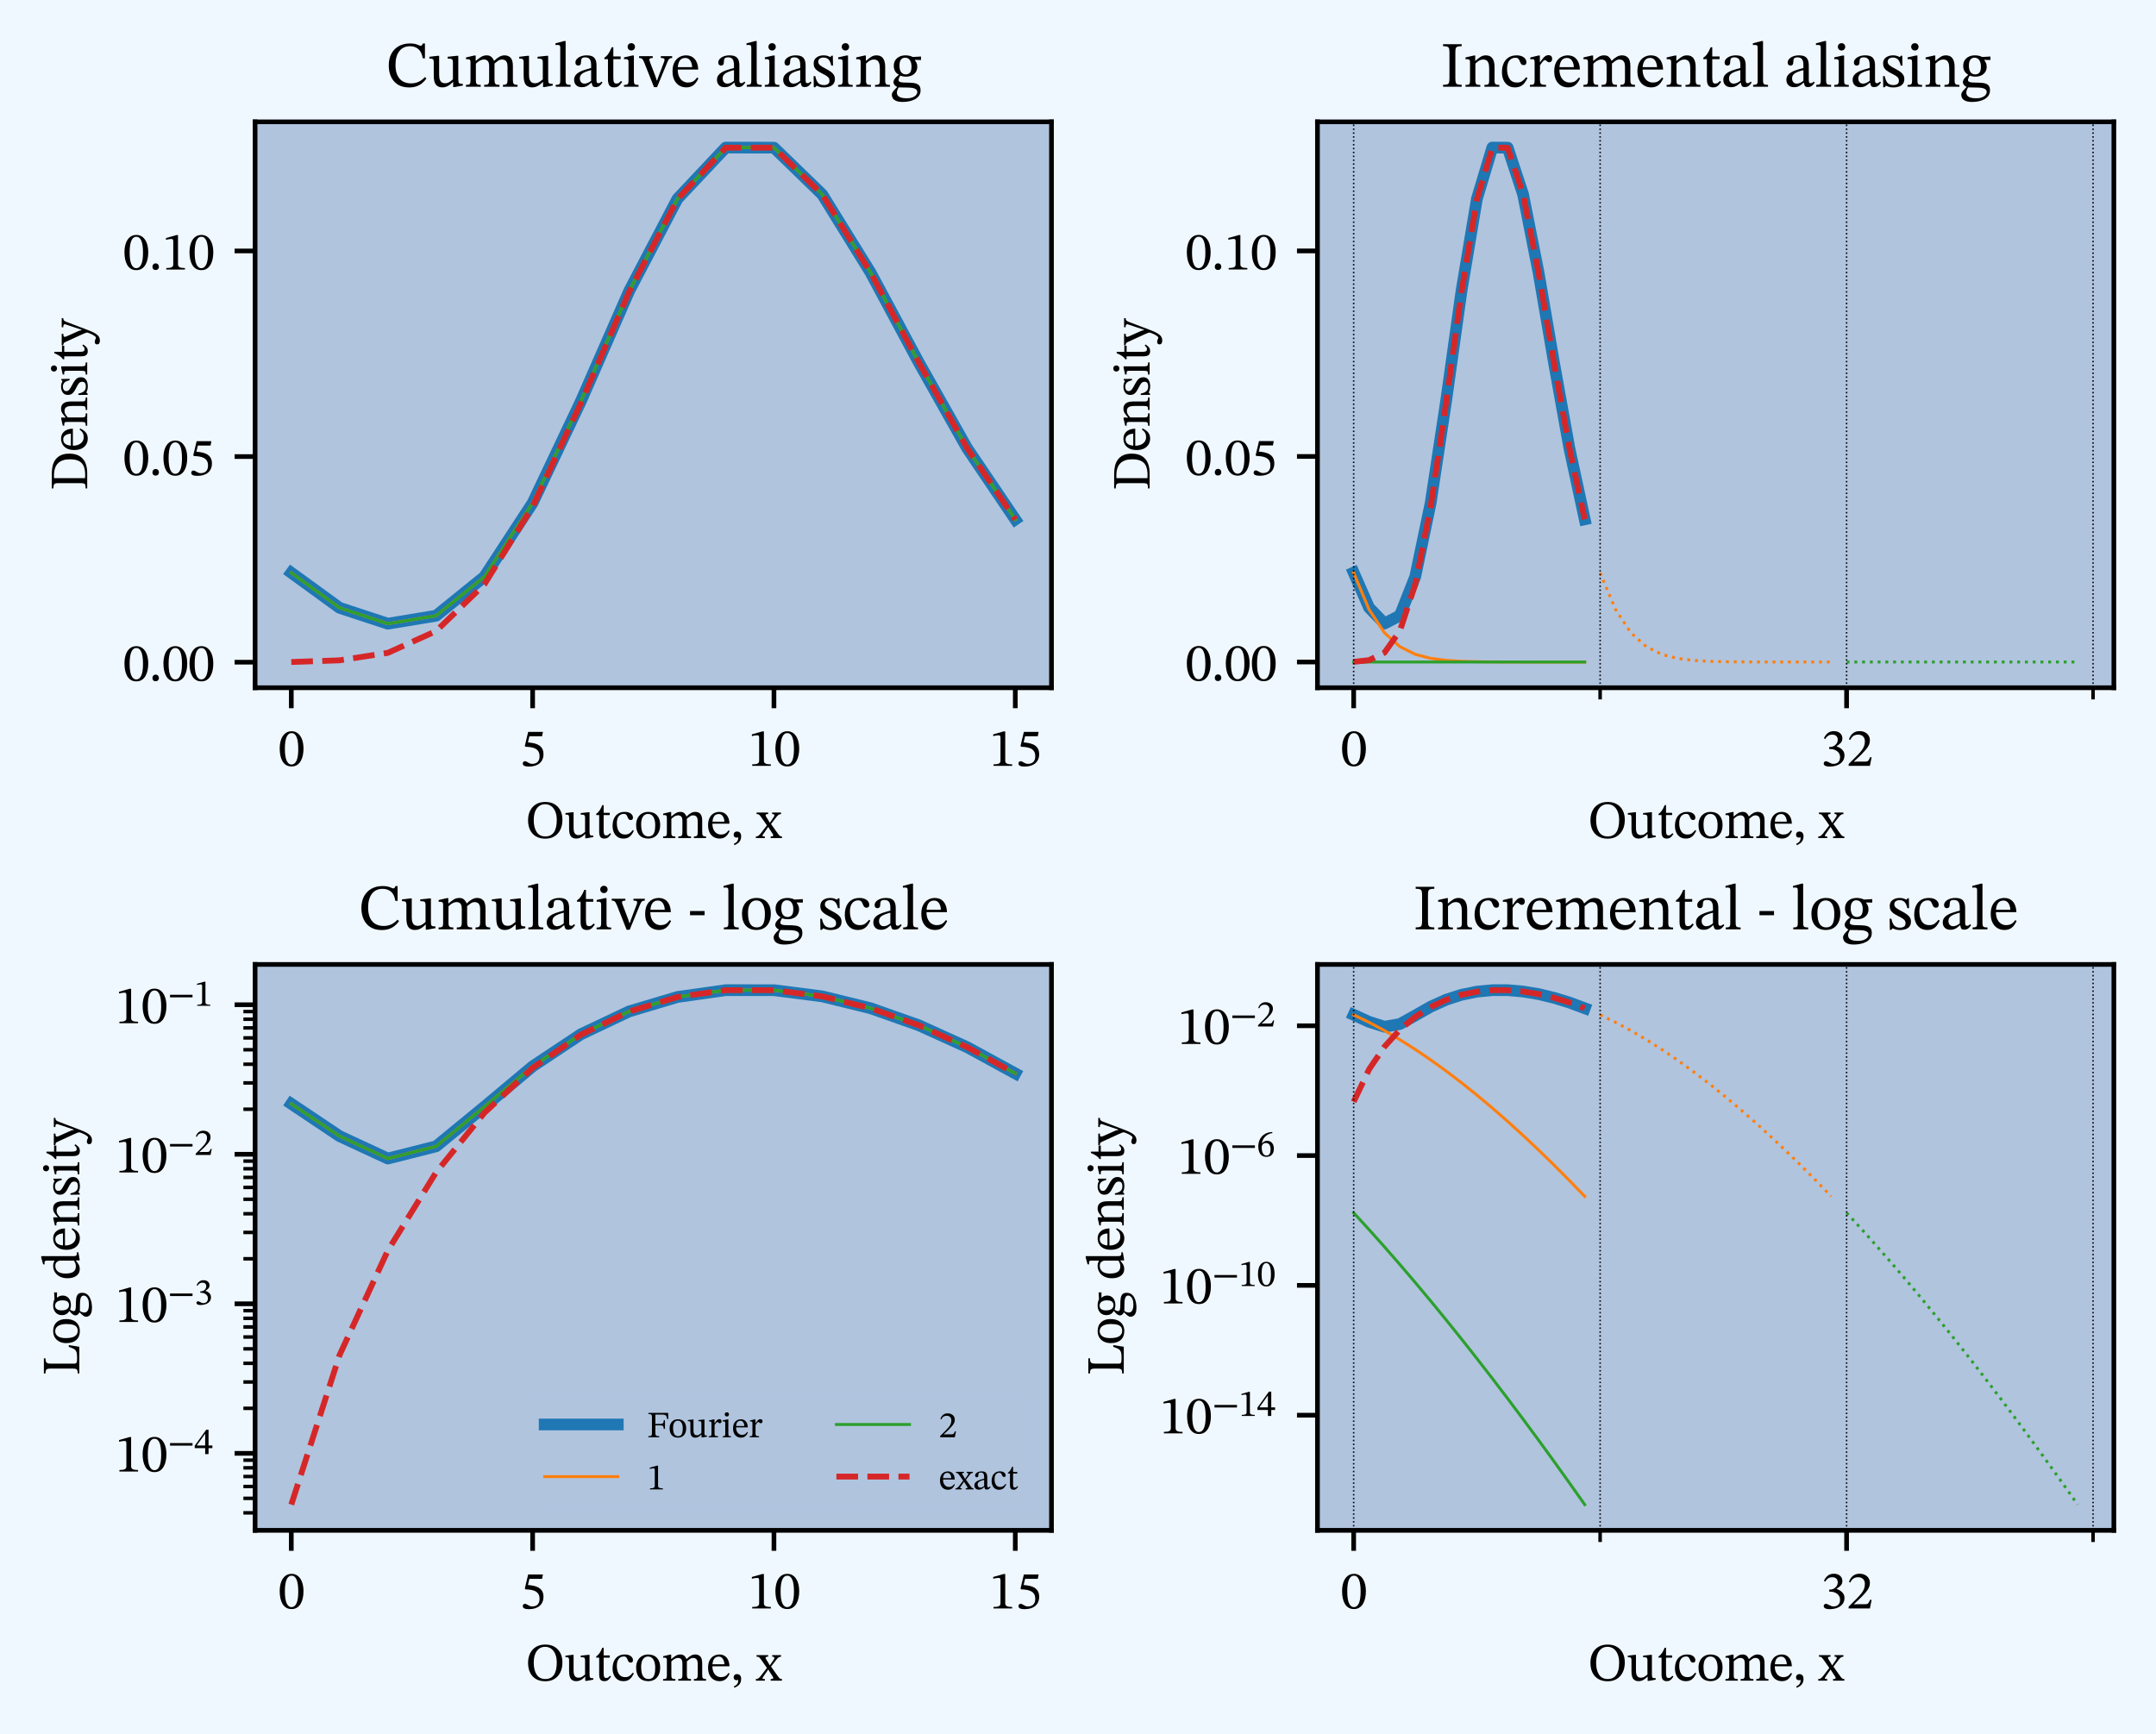<?xml version="1.0" encoding="utf-8" standalone="no"?>
<!DOCTYPE svg PUBLIC "-//W3C//DTD SVG 1.1//EN"
  "http://www.w3.org/Graphics/SVG/1.1/DTD/svg11.dtd">
<svg xmlns:xlink="http://www.w3.org/1999/xlink" width="368.4pt" height="296.4pt" viewBox="0 0 368.4 296.4" xmlns="http://www.w3.org/2000/svg" version="1.1">
 <defs>
  <style type="text/css">*{stroke-linejoin: round; stroke-linecap: butt}</style>
 </defs>
 <g id="figure_1">
  <g id="patch_1">
   <path d="M 0 296.4 
L 368.4 296.4 
L 368.4 0 
L 0 0 
z
" style="fill: #f0f8ff"/>
  </g>
  <g id="axes_1">
   <g id="patch_2">
    <path d="M 43.588 117.533 
L 179.67 117.533 
L 179.67 20.824 
L 43.588 20.824 
z
" style="fill: #b0c4de"/>
   </g>
   <g id="matplotlib.axis_1">
    <g id="xtick_1">
     <g id="line2d_1">
      <defs>
       <path id="mf7698c2028" d="M 0 0 
L 0 3.5 
" style="stroke: #000000; stroke-width: 0.8"/>
      </defs>
      <g>
       <use xlink:href="#mf7698c2028" x="49.774" y="117.533" style="stroke: #000000; stroke-width: 0.8"/>
      </g>
     </g>
     <g id="text_1">
      <!-- 0 -->
      <g transform="translate(47.546 130.886) scale(0.09 -0.09)">
       <defs>
        <path id="STIXTwoText-30" d="M 1581 -70 
Q 1197 -70 928 99 
Q 659 269 492 563 
Q 326 858 249 1242 
Q 173 1626 173 2048 
Q 173 2656 336 3120 
Q 499 3584 816 3846 
Q 1133 4109 1594 4109 
Q 2010 4109 2323 3862 
Q 2637 3616 2816 3152 
Q 2995 2688 2995 2029 
Q 2995 1619 2915 1241 
Q 2835 864 2665 569 
Q 2496 275 2227 102 
Q 1958 -70 1581 -70 
z
M 1581 160 
Q 1958 160 2166 614 
Q 2374 1069 2374 1990 
Q 2374 2963 2172 3427 
Q 1971 3891 1574 3891 
Q 1197 3891 992 3430 
Q 787 2970 787 2016 
Q 787 1088 992 624 
Q 1197 160 1581 160 
z
" transform="scale(0.016)"/>
       </defs>
       <use xlink:href="#STIXTwoText-30"/>
      </g>
     </g>
    </g>
    <g id="xtick_2">
     <g id="line2d_2">
      <g>
       <use xlink:href="#mf7698c2028" x="91.011" y="117.533" style="stroke: #000000; stroke-width: 0.8"/>
      </g>
     </g>
     <g id="text_2">
      <!-- 5 -->
      <g transform="translate(88.783 130.886) scale(0.09 -0.09)">
       <defs>
        <path id="STIXTwoText-35" d="M 1114 -83 
Q 742 -83 560 6 
Q 378 96 378 275 
Q 378 384 445 467 
Q 512 550 634 550 
Q 730 550 822 502 
Q 915 454 1014 393 
Q 1114 333 1235 285 
Q 1357 237 1510 237 
Q 1741 237 1936 326 
Q 2131 416 2249 614 
Q 2368 813 2368 1146 
Q 2368 1504 2227 1721 
Q 2086 1939 1849 2054 
Q 1613 2170 1315 2214 
Q 1018 2259 698 2266 
L 621 2362 
L 1018 4032 
L 2771 4032 
L 2669 3514 
L 1165 3514 
L 992 2784 
Q 1312 2758 1590 2704 
Q 1869 2650 2096 2554 
Q 2323 2458 2489 2301 
Q 2656 2144 2745 1923 
Q 2835 1702 2835 1402 
Q 2835 1030 2710 752 
Q 2586 474 2355 288 
Q 2125 102 1811 9 
Q 1498 -83 1114 -83 
z
" transform="scale(0.016)"/>
       </defs>
       <use xlink:href="#STIXTwoText-35"/>
      </g>
     </g>
    </g>
    <g id="xtick_3">
     <g id="line2d_3">
      <g>
       <use xlink:href="#mf7698c2028" x="132.247" y="117.533" style="stroke: #000000; stroke-width: 0.8"/>
      </g>
     </g>
     <g id="text_3">
      <!-- 10 -->
      <g transform="translate(127.792 130.886) scale(0.09 -0.09)">
       <defs>
        <path id="STIXTwoText-31" d="M 2726 0 
L 512 0 
L 512 179 
Q 966 179 1152 275 
Q 1338 371 1338 608 
L 1338 3315 
Q 1338 3482 1293 3555 
Q 1248 3629 1126 3629 
Q 1062 3629 947 3616 
Q 832 3603 704 3580 
Q 576 3558 474 3526 
L 474 3738 
L 1715 4090 
L 1901 4090 
L 1901 608 
Q 1901 371 2093 275 
Q 2285 179 2726 179 
L 2726 0 
z
" transform="scale(0.016)"/>
       </defs>
       <use xlink:href="#STIXTwoText-31"/>
       <use xlink:href="#STIXTwoText-30" x="49.5"/>
      </g>
     </g>
    </g>
    <g id="xtick_4">
     <g id="line2d_4">
      <g>
       <use xlink:href="#mf7698c2028" x="173.484" y="117.533" style="stroke: #000000; stroke-width: 0.8"/>
      </g>
     </g>
     <g id="text_4">
      <!-- 15 -->
      <g transform="translate(169.029 130.886) scale(0.09 -0.09)">
       <use xlink:href="#STIXTwoText-31"/>
       <use xlink:href="#STIXTwoText-35" x="49.5"/>
      </g>
     </g>
    </g>
    <g id="text_5">
     <!-- Outcome, x -->
     <g transform="translate(89.772 143.22) scale(0.09 -0.09)">
      <defs>
       <path id="STIXTwoText-4f" d="M 2362 -77 
Q 1728 -77 1270 185 
Q 813 448 566 937 
Q 320 1427 320 2106 
Q 320 2758 566 3248 
Q 813 3738 1270 4010 
Q 1728 4282 2362 4282 
Q 3002 4282 3456 4016 
Q 3910 3750 4153 3273 
Q 4397 2797 4397 2163 
Q 4397 1491 4150 988 
Q 3904 486 3449 204 
Q 2995 -77 2362 -77 
z
M 2368 192 
Q 3053 192 3389 685 
Q 3725 1178 3725 2144 
Q 3725 2720 3552 3139 
Q 3379 3558 3068 3785 
Q 2758 4013 2342 4013 
Q 1722 4013 1357 3517 
Q 992 3021 992 2144 
Q 992 1242 1334 717 
Q 1677 192 2368 192 
z
" transform="scale(0.016)"/>
       <path id="STIXTwoText-75" d="M 1421 -64 
Q 1024 -64 803 195 
Q 582 454 582 1107 
L 582 2406 
Q 582 2579 547 2659 
Q 512 2739 416 2761 
Q 320 2784 147 2784 
L 147 2963 
L 973 3059 
L 1114 3059 
L 1114 1190 
Q 1114 864 1187 681 
Q 1261 499 1392 422 
Q 1523 346 1690 346 
Q 1933 346 2109 454 
Q 2285 563 2477 730 
L 2477 2413 
Q 2477 2586 2432 2662 
Q 2387 2739 2275 2761 
Q 2163 2784 1958 2784 
L 1958 2963 
L 2854 3059 
L 3008 3059 
L 3008 710 
Q 3008 429 3085 358 
Q 3162 288 3392 288 
L 3456 288 
L 3456 115 
L 2643 -32 
L 2502 -32 
L 2502 461 
L 2470 461 
Q 2304 294 2141 176 
Q 1978 58 1802 -3 
Q 1626 -64 1421 -64 
z
" transform="scale(0.016)"/>
       <path id="STIXTwoText-74" d="M 1875 576 
L 1997 474 
Q 1875 301 1769 182 
Q 1664 64 1536 0 
Q 1408 -64 1203 -64 
Q 883 -64 736 125 
Q 589 314 589 742 
L 589 2726 
L 237 2726 
L 237 2874 
Q 461 3014 624 3254 
Q 787 3494 960 3904 
L 1120 3904 
L 1120 2995 
L 1843 2995 
L 1843 2726 
L 1120 2726 
L 1120 922 
Q 1120 582 1181 448 
Q 1242 314 1427 314 
Q 1581 314 1667 378 
Q 1754 442 1875 576 
z
" transform="scale(0.016)"/>
       <path id="STIXTwoText-63" d="M 2611 947 
L 2733 858 
Q 2611 602 2454 390 
Q 2298 179 2067 57 
Q 1837 -64 1491 -64 
Q 1094 -64 806 128 
Q 518 320 364 662 
Q 211 1005 211 1446 
Q 211 1952 380 2323 
Q 550 2694 873 2899 
Q 1197 3104 1658 3104 
Q 2112 3104 2371 2905 
Q 2630 2707 2630 2426 
Q 2630 2285 2563 2211 
Q 2496 2138 2362 2138 
Q 2221 2138 2147 2211 
Q 2074 2285 2029 2393 
Q 1984 2502 1936 2611 
Q 1888 2720 1801 2793 
Q 1715 2867 1549 2867 
Q 1158 2867 937 2582 
Q 717 2298 717 1747 
Q 717 1165 957 790 
Q 1197 416 1690 416 
Q 2003 416 2198 544 
Q 2394 672 2611 947 
z
" transform="scale(0.016)"/>
       <path id="STIXTwoText-6f" d="M 1651 -64 
Q 979 -64 598 355 
Q 218 774 218 1549 
Q 218 2016 397 2365 
Q 576 2714 899 2909 
Q 1222 3104 1651 3104 
Q 2310 3104 2691 2694 
Q 3072 2285 3072 1574 
Q 3072 1037 2889 672 
Q 2707 307 2387 121 
Q 2067 -64 1651 -64 
z
M 1677 192 
Q 1939 192 2118 313 
Q 2298 435 2390 729 
Q 2483 1024 2483 1542 
Q 2483 2131 2268 2496 
Q 2054 2861 1626 2861 
Q 1261 2861 1037 2553 
Q 813 2246 813 1632 
Q 813 870 1040 528 
Q 1267 186 1677 192 
z
" transform="scale(0.016)"/>
       <path id="STIXTwoText-6d" d="M 3520 0 
L 2003 0 
L 2003 186 
Q 2234 186 2336 230 
Q 2438 275 2467 396 
Q 2496 518 2496 742 
L 2496 2010 
Q 2496 2419 2352 2556 
Q 2208 2694 1984 2694 
Q 1805 2694 1648 2617 
Q 1491 2541 1363 2438 
Q 1235 2336 1146 2246 
L 1094 2566 
L 1190 2566 
Q 1453 2790 1696 2947 
Q 1939 3104 2266 3104 
Q 2554 3104 2730 2937 
Q 2906 2771 2995 2522 
Q 3008 2502 3014 2480 
Q 3021 2458 3027 2432 
L 3027 742 
Q 3027 525 3056 403 
Q 3085 282 3187 234 
Q 3290 186 3520 186 
L 3520 0 
z
M 1664 0 
L 205 0 
L 205 186 
Q 410 186 502 221 
Q 595 256 624 355 
Q 653 454 653 646 
L 653 2438 
Q 653 2611 585 2668 
Q 518 2726 384 2726 
Q 314 2726 262 2720 
Q 211 2714 211 2714 
L 211 2899 
L 1011 3085 
L 1165 3085 
L 1165 2496 
L 1184 2355 
L 1184 621 
Q 1184 442 1222 349 
Q 1261 256 1363 221 
Q 1466 186 1664 186 
L 1664 0 
z
M 5306 0 
L 3859 0 
L 3859 186 
Q 4077 186 4173 243 
Q 4269 301 4291 425 
Q 4314 550 4314 742 
L 4314 1971 
Q 4314 2266 4240 2419 
Q 4166 2573 4041 2633 
Q 3917 2694 3763 2694 
Q 3552 2694 3347 2544 
Q 3142 2394 2976 2253 
L 2906 2573 
L 3002 2573 
Q 3264 2835 3513 2969 
Q 3763 3104 4019 3104 
Q 4397 3104 4621 2867 
Q 4845 2630 4845 2048 
L 4845 742 
Q 4845 544 4867 419 
Q 4890 294 4989 240 
Q 5088 186 5306 186 
L 5306 0 
z
" transform="scale(0.016)"/>
       <path id="STIXTwoText-65" d="M 1581 -64 
Q 1197 -64 886 118 
Q 576 301 397 656 
Q 218 1011 218 1523 
Q 218 2061 400 2409 
Q 582 2758 889 2931 
Q 1197 3104 1568 3104 
Q 2093 3104 2413 2739 
Q 2733 2374 2758 1702 
L 678 1702 
L 672 1939 
L 2157 1939 
Q 2150 2176 2073 2384 
Q 1997 2592 1849 2720 
Q 1702 2848 1472 2848 
Q 1101 2848 915 2557 
Q 730 2266 730 1734 
Q 730 1293 870 998 
Q 1011 704 1241 560 
Q 1472 416 1734 416 
Q 1997 416 2160 486 
Q 2323 557 2438 669 
Q 2554 781 2656 915 
L 2778 826 
Q 2694 646 2585 483 
Q 2477 320 2339 198 
Q 2202 77 2016 6 
Q 1830 -64 1581 -64 
z
" transform="scale(0.016)"/>
       <path id="STIXTwoText-2c" d="M 448 -845 
L 371 -685 
Q 493 -634 614 -554 
Q 736 -474 819 -320 
Q 902 -166 902 90 
Q 800 51 704 51 
Q 518 51 435 153 
Q 352 256 352 397 
Q 352 550 454 662 
Q 557 774 749 774 
Q 909 774 1017 707 
Q 1126 640 1184 515 
Q 1242 390 1242 211 
Q 1242 -58 1155 -243 
Q 1069 -429 941 -544 
Q 813 -659 678 -729 
Q 544 -800 448 -845 
z
" transform="scale(0.016)"/>
       <path id="STIXTwoText-20" transform="scale(0.016)"/>
       <path id="STIXTwoText-78" d="M 3085 0 
L 1747 0 
L 1747 186 
Q 1914 186 1981 214 
Q 2048 243 2048 326 
Q 2048 390 2003 461 
L 1600 1082 
L 1440 1363 
L 1338 1453 
L 634 2458 
Q 525 2618 448 2701 
Q 371 2784 288 2813 
Q 205 2842 70 2842 
L 70 3027 
L 1446 3027 
L 1446 2848 
Q 1139 2848 1139 2701 
Q 1139 2650 1177 2579 
Q 1216 2509 1289 2397 
Q 1363 2285 1472 2106 
L 1651 1773 
L 1754 1715 
L 2573 557 
Q 2707 365 2806 275 
Q 2906 186 3085 186 
L 3085 0 
z
M 1056 0 
L -13 0 
L -13 186 
Q 154 186 262 253 
Q 371 320 531 506 
L 1338 1555 
L 1536 1306 
L 1446 1306 
L 922 550 
Q 877 474 822 397 
Q 768 320 768 282 
Q 768 230 832 208 
Q 896 186 1056 186 
L 1056 0 
z
M 2464 2541 
L 1754 1626 
L 1568 1824 
L 1651 1824 
L 1952 2259 
Q 2080 2438 2131 2528 
Q 2182 2618 2182 2694 
Q 2182 2765 2128 2806 
Q 2074 2848 1920 2848 
L 1920 3027 
L 2976 3027 
L 2976 2842 
Q 2816 2842 2694 2762 
Q 2573 2682 2464 2541 
z
" transform="scale(0.016)"/>
      </defs>
      <use xlink:href="#STIXTwoText-4f"/>
      <use xlink:href="#STIXTwoText-75" x="73.7"/>
      <use xlink:href="#STIXTwoText-74" x="130.7"/>
      <use xlink:href="#STIXTwoText-63" x="162.2"/>
      <use xlink:href="#STIXTwoText-6f" x="206.8"/>
      <use xlink:href="#STIXTwoText-6d" x="258.2"/>
      <use xlink:href="#STIXTwoText-65" x="343.4"/>
      <use xlink:href="#STIXTwoText-2c" x="389.8"/>
      <use xlink:href="#STIXTwoText-20" x="414.3"/>
      <use xlink:href="#STIXTwoText-78" x="437.8"/>
     </g>
    </g>
   </g>
   <g id="matplotlib.axis_2">
    <g id="ytick_1">
     <g id="line2d_5">
      <defs>
       <path id="mfaa88ffa10" d="M 0 0 
L -3.5 0 
" style="stroke: #000000; stroke-width: 0.8"/>
      </defs>
      <g>
       <use xlink:href="#mfaa88ffa10" x="43.588" y="113.169" style="stroke: #000000; stroke-width: 0.8"/>
      </g>
     </g>
     <g id="text_6">
      <!-- 0.00 -->
      <g transform="translate(21.018 116.345) scale(0.09 -0.09)">
       <defs>
        <path id="STIXTwoText-2e" d="M 774 -51 
Q 582 -51 489 57 
Q 397 166 397 326 
Q 397 493 499 611 
Q 602 730 781 730 
Q 966 730 1068 608 
Q 1171 486 1171 320 
Q 1171 173 1068 61 
Q 966 -51 774 -51 
z
" transform="scale(0.016)"/>
       </defs>
       <use xlink:href="#STIXTwoText-30"/>
       <use xlink:href="#STIXTwoText-2e" x="49.5"/>
       <use xlink:href="#STIXTwoText-30" x="74"/>
       <use xlink:href="#STIXTwoText-30" x="123.5"/>
      </g>
     </g>
    </g>
    <g id="ytick_2">
     <g id="line2d_6">
      <g>
       <use xlink:href="#mfaa88ffa10" x="43.588" y="78.028" style="stroke: #000000; stroke-width: 0.8"/>
      </g>
     </g>
     <g id="text_7">
      <!-- 0.05 -->
      <g transform="translate(21.018 81.205) scale(0.09 -0.09)">
       <use xlink:href="#STIXTwoText-30"/>
       <use xlink:href="#STIXTwoText-2e" x="49.5"/>
       <use xlink:href="#STIXTwoText-30" x="74"/>
       <use xlink:href="#STIXTwoText-35" x="123.5"/>
      </g>
     </g>
    </g>
    <g id="ytick_3">
     <g id="line2d_7">
      <g>
       <use xlink:href="#mfaa88ffa10" x="43.588" y="42.888" style="stroke: #000000; stroke-width: 0.8"/>
      </g>
     </g>
     <g id="text_8">
      <!-- 0.10 -->
      <g transform="translate(21.018 46.065) scale(0.09 -0.09)">
       <use xlink:href="#STIXTwoText-30"/>
       <use xlink:href="#STIXTwoText-2e" x="49.5"/>
       <use xlink:href="#STIXTwoText-31" x="74"/>
       <use xlink:href="#STIXTwoText-30" x="123.5"/>
      </g>
     </g>
    </g>
    <g id="text_9">
     <!-- Density -->
     <g transform="translate(14.903 83.794) rotate(-90) scale(0.09 -0.09)">
      <defs>
       <path id="STIXTwoText-44" d="M 2054 0 
L 224 0 
L 224 192 
Q 506 192 640 233 
Q 774 275 812 406 
Q 851 538 851 794 
L 851 3475 
Q 851 3712 793 3824 
Q 736 3936 601 3974 
Q 467 4013 224 4013 
L 224 4205 
L 1984 4205 
Q 2483 4205 2915 4099 
Q 3347 3994 3667 3750 
Q 3987 3507 4169 3110 
Q 4352 2714 4352 2125 
Q 4352 1574 4189 1171 
Q 4026 768 3722 509 
Q 3418 250 2995 125 
Q 2573 0 2054 0 
z
M 1818 243 
Q 2400 243 2816 400 
Q 3232 557 3456 953 
Q 3680 1350 3680 2067 
Q 3680 2982 3213 3462 
Q 2746 3942 1754 3942 
Q 1677 3942 1603 3942 
Q 1530 3942 1440 3930 
L 1440 262 
Q 1536 256 1629 249 
Q 1722 243 1818 243 
z
" transform="scale(0.016)"/>
       <path id="STIXTwoText-6e" d="M 3552 0 
L 2074 0 
L 2074 179 
Q 2304 179 2403 220 
Q 2502 262 2524 364 
Q 2547 467 2547 646 
L 2547 1805 
Q 2547 2189 2460 2381 
Q 2374 2573 2240 2633 
Q 2106 2694 1958 2694 
Q 1773 2694 1625 2620 
Q 1478 2547 1360 2444 
Q 1242 2342 1139 2253 
L 1094 2566 
L 1190 2566 
Q 1453 2797 1686 2950 
Q 1920 3104 2221 3104 
Q 2656 3104 2867 2809 
Q 3078 2515 3078 1965 
L 3078 646 
Q 3078 467 3107 364 
Q 3136 262 3238 220 
Q 3341 179 3552 179 
L 3552 0 
z
M 1670 0 
L 205 0 
L 205 179 
Q 422 179 515 220 
Q 608 262 630 364 
Q 653 467 653 646 
L 653 2445 
Q 653 2618 582 2672 
Q 512 2726 384 2726 
Q 301 2726 256 2720 
Q 211 2714 211 2714 
L 211 2899 
L 1024 3085 
L 1171 3085 
L 1165 2496 
L 1184 2362 
L 1184 646 
Q 1184 467 1209 364 
Q 1235 262 1337 220 
Q 1440 179 1670 179 
L 1670 0 
z
" transform="scale(0.016)"/>
       <path id="STIXTwoText-73" d="M 269 -51 
L 250 1050 
L 416 1050 
Q 518 557 716 361 
Q 915 166 1267 166 
Q 1510 166 1664 265 
Q 1818 365 1818 589 
Q 1818 742 1763 844 
Q 1709 947 1555 1052 
Q 1402 1158 1101 1306 
Q 806 1453 620 1590 
Q 435 1728 345 1894 
Q 256 2061 256 2298 
Q 256 2694 541 2899 
Q 826 3104 1235 3104 
Q 1478 3104 1632 3049 
Q 1786 2995 1907 2938 
L 1914 2938 
L 2022 3072 
L 2150 3072 
L 2170 2093 
L 1997 2093 
Q 1894 2547 1708 2716 
Q 1523 2886 1229 2886 
Q 1011 2886 860 2784 
Q 710 2682 710 2464 
Q 710 2278 883 2131 
Q 1056 1984 1459 1779 
Q 1754 1626 1952 1482 
Q 2150 1338 2252 1168 
Q 2355 998 2355 762 
Q 2355 461 2208 278 
Q 2061 96 1814 13 
Q 1568 -70 1280 -70 
Q 1005 -70 841 -12 
Q 678 45 550 96 
L 538 96 
L 403 -51 
L 269 -51 
z
" transform="scale(0.016)"/>
       <path id="STIXTwoText-69" d="M 1645 0 
L 205 0 
L 205 179 
Q 422 179 515 220 
Q 608 262 630 364 
Q 653 467 653 646 
L 653 2432 
Q 653 2637 582 2685 
Q 512 2733 371 2733 
Q 307 2733 259 2726 
Q 211 2720 211 2720 
L 211 2906 
L 1018 3085 
L 1184 3085 
L 1184 646 
Q 1184 461 1209 358 
Q 1235 256 1334 217 
Q 1434 179 1645 179 
L 1645 0 
z
M 928 3584 
Q 768 3584 665 3693 
Q 563 3802 563 3949 
Q 563 4096 662 4201 
Q 762 4307 928 4307 
Q 1094 4307 1193 4201 
Q 1293 4096 1293 3949 
Q 1293 3802 1193 3693 
Q 1094 3584 928 3584 
z
" transform="scale(0.016)"/>
       <path id="STIXTwoText-79" d="M 493 -1504 
Q 294 -1504 166 -1427 
Q 38 -1350 38 -1171 
Q 38 -1024 124 -960 
Q 211 -896 333 -896 
Q 499 -896 630 -966 
Q 762 -1037 826 -1037 
Q 915 -1037 1017 -899 
Q 1120 -762 1219 -570 
Q 1318 -378 1379 -208 
Q 1440 -38 1440 32 
Q 1440 96 1373 262 
Q 1306 429 1248 557 
L 307 2611 
Q 262 2720 179 2781 
Q 96 2842 -77 2842 
L -77 3027 
L 1293 3027 
L 1293 2835 
Q 1075 2835 1001 2793 
Q 928 2752 928 2669 
Q 928 2605 960 2531 
Q 992 2458 1018 2387 
L 1645 979 
L 1728 666 
L 1773 666 
L 2394 2522 
Q 2406 2554 2416 2602 
Q 2426 2650 2426 2682 
Q 2426 2778 2326 2810 
Q 2227 2842 2067 2842 
L 2067 3027 
L 3155 3027 
L 3155 2842 
Q 2963 2842 2873 2755 
Q 2784 2669 2714 2483 
L 1715 -141 
Q 1530 -627 1354 -928 
Q 1178 -1229 973 -1366 
Q 768 -1504 493 -1504 
z
" transform="scale(0.016)"/>
      </defs>
      <use xlink:href="#STIXTwoText-44"/>
      <use xlink:href="#STIXTwoText-65" x="73"/>
      <use xlink:href="#STIXTwoText-6e" x="119.4"/>
      <use xlink:href="#STIXTwoText-73" x="177"/>
      <use xlink:href="#STIXTwoText-69" x="216.5"/>
      <use xlink:href="#STIXTwoText-74" x="245"/>
      <use xlink:href="#STIXTwoText-79" x="276.5"/>
     </g>
    </g>
   </g>
   <g id="line2d_8">
    <path d="M 49.774 97.887 
L 58.021 103.879 
L 66.269 106.59 
L 74.516 105.228 
L 82.763 98.562 
L 91.011 85.955 
L 99.258 68.569 
L 107.505 49.737 
L 115.753 33.982 
L 124 25.22 
L 132.247 25.233 
L 140.495 33.231 
L 148.742 46.555 
L 156.989 61.928 
L 165.237 76.568 
L 173.484 88.769 
" clip-path="url(#pd2747437cb)" style="fill: none; stroke: #1f77b4; stroke-width: 2; stroke-linecap: square"/>
   </g>
   <g id="line2d_9">
    <path d="M 49.774 97.887 
L 58.021 103.879 
L 66.269 106.59 
L 74.516 105.228 
L 82.763 98.562 
L 91.011 85.955 
L 99.258 68.569 
L 107.505 49.737 
L 115.753 33.982 
L 124 25.22 
L 132.247 25.233 
L 140.495 33.231 
L 148.742 46.555 
L 156.989 61.928 
L 165.237 76.568 
L 173.484 88.769 
" clip-path="url(#pd2747437cb)" style="fill: none; stroke: #ff7f0e; stroke-width: 0.5; stroke-linecap: square"/>
   </g>
   <g id="line2d_10">
    <path d="M 49.774 97.887 
L 58.021 103.879 
L 66.269 106.59 
L 74.516 105.228 
L 82.763 98.562 
L 91.011 85.955 
L 99.258 68.569 
L 107.505 49.737 
L 115.753 33.982 
L 124 25.22 
L 132.247 25.233 
L 140.495 33.231 
L 148.742 46.555 
L 156.989 61.928 
L 165.237 76.568 
L 173.484 88.769 
" clip-path="url(#pd2747437cb)" style="fill: none; stroke: #2ca02c; stroke-width: 0.5; stroke-linecap: square"/>
   </g>
   <g id="line2d_11">
    <path d="M 49.774 113.137 
L 58.021 112.85 
L 66.269 111.573 
L 74.516 107.851 
L 82.763 99.874 
L 91.011 86.579 
L 99.258 68.853 
L 107.505 49.86 
L 115.753 34.033 
L 124 25.241 
L 132.247 25.241 
L 140.495 33.234 
L 148.742 46.556 
L 156.989 61.929 
L 165.237 76.569 
L 173.484 88.769 
" clip-path="url(#pd2747437cb)" style="fill: none; stroke-dasharray: 3.7,1.6; stroke-dashoffset: 0; stroke: #d62728"/>
   </g>
   <g id="patch_3">
    <path d="M 43.588 117.533 
L 43.588 20.824 
" style="fill: none; stroke: #000000; stroke-width: 0.8; stroke-linejoin: miter; stroke-linecap: square"/>
   </g>
   <g id="patch_4">
    <path d="M 179.67 117.533 
L 179.67 20.824 
" style="fill: none; stroke: #000000; stroke-width: 0.8; stroke-linejoin: miter; stroke-linecap: square"/>
   </g>
   <g id="patch_5">
    <path d="M 43.588 117.533 
L 179.67 117.533 
" style="fill: none; stroke: #000000; stroke-width: 0.8; stroke-linejoin: miter; stroke-linecap: square"/>
   </g>
   <g id="patch_6">
    <path d="M 43.588 20.824 
L 179.67 20.824 
" style="fill: none; stroke: #000000; stroke-width: 0.8; stroke-linejoin: miter; stroke-linecap: square"/>
   </g>
   <g id="text_10">
    <!-- Cumulative aliasing -->
    <g transform="translate(65.875 14.824) scale(0.108 -0.108)">
     <defs>
      <path id="STIXTwoText-43" d="M 2330 -70 
Q 1670 -70 1222 211 
Q 774 493 547 985 
Q 320 1478 320 2099 
Q 320 2797 589 3283 
Q 858 3770 1331 4026 
Q 1805 4282 2419 4282 
Q 2758 4282 2963 4224 
Q 3168 4166 3289 4108 
Q 3411 4051 3488 4051 
Q 3565 4051 3606 4118 
Q 3648 4186 3706 4282 
L 3898 4282 
L 3898 2816 
L 3680 2816 
Q 3578 3443 3248 3724 
Q 2918 4006 2426 4006 
Q 1734 4006 1360 3513 
Q 986 3021 986 2163 
Q 986 1523 1181 1120 
Q 1376 717 1721 525 
Q 2067 333 2515 333 
Q 2957 333 3289 496 
Q 3622 659 3891 954 
L 4045 819 
Q 3872 563 3632 361 
Q 3392 160 3072 45 
Q 2752 -70 2330 -70 
z
" transform="scale(0.016)"/>
      <path id="STIXTwoText-6c" d="M 1664 0 
L 192 0 
L 192 186 
Q 403 186 499 227 
Q 595 269 617 368 
Q 640 467 640 646 
L 640 3859 
Q 640 4058 566 4096 
Q 493 4134 371 4134 
Q 288 4134 227 4128 
Q 166 4122 166 4122 
L 166 4294 
L 1011 4518 
L 1171 4518 
L 1171 646 
Q 1171 461 1200 361 
Q 1229 262 1331 224 
Q 1434 186 1664 186 
L 1664 0 
z
" transform="scale(0.016)"/>
      <path id="STIXTwoText-61" d="M 1005 -45 
Q 634 -45 438 160 
Q 243 365 243 672 
Q 243 928 361 1104 
Q 480 1280 675 1401 
Q 870 1523 1097 1606 
Q 1325 1690 1542 1747 
Q 1760 1805 1926 1856 
L 1926 2138 
Q 1926 2554 1782 2730 
Q 1638 2906 1350 2906 
Q 1075 2906 998 2790 
Q 922 2675 922 2387 
Q 922 2240 848 2166 
Q 774 2093 640 2093 
Q 544 2093 457 2166 
Q 371 2240 371 2400 
Q 371 2579 508 2739 
Q 646 2899 899 3001 
Q 1152 3104 1498 3104 
Q 2022 3104 2240 2861 
Q 2458 2618 2458 2118 
L 2458 666 
Q 2458 467 2502 409 
Q 2547 352 2650 352 
Q 2739 352 2812 397 
Q 2886 442 2950 512 
L 3046 410 
Q 2886 179 2742 73 
Q 2598 -32 2355 -32 
Q 2131 -32 2064 96 
Q 1997 224 1965 461 
L 1926 538 
L 1926 1645 
Q 1638 1574 1382 1478 
Q 1126 1382 966 1228 
Q 806 1075 806 826 
Q 806 589 934 448 
Q 1062 307 1267 307 
Q 1434 307 1616 390 
Q 1798 474 1971 627 
L 2022 397 
L 1946 397 
Q 1798 269 1660 166 
Q 1523 64 1366 9 
Q 1210 -45 1005 -45 
z
" transform="scale(0.016)"/>
      <path id="STIXTwoText-76" d="M 1696 -38 
L 1389 -38 
L 435 2374 
Q 352 2573 288 2672 
Q 224 2771 141 2806 
Q 58 2842 -83 2842 
L -83 3027 
L 1267 3027 
L 1267 2842 
Q 1082 2842 1008 2800 
Q 934 2758 934 2682 
Q 934 2618 953 2560 
Q 973 2502 998 2432 
L 1542 1005 
L 1664 621 
L 1702 621 
L 1837 1011 
L 2387 2458 
Q 2394 2483 2413 2537 
Q 2432 2592 2432 2669 
Q 2432 2778 2336 2810 
Q 2240 2842 2067 2842 
L 2067 3027 
L 3187 3027 
L 3187 2842 
Q 3002 2842 2902 2755 
Q 2803 2669 2707 2419 
L 1696 -38 
z
" transform="scale(0.016)"/>
      <path id="STIXTwoText-67" d="M 1222 -1504 
Q 806 -1504 566 -1401 
Q 326 -1299 230 -1136 
Q 134 -973 134 -800 
Q 134 -640 265 -464 
Q 397 -288 653 -38 
L 653 32 
L 845 -6 
Q 723 -211 678 -342 
Q 634 -474 634 -582 
Q 634 -858 870 -998 
Q 1107 -1139 1594 -1139 
Q 1971 -1139 2204 -1043 
Q 2438 -947 2544 -806 
Q 2650 -666 2650 -531 
Q 2650 -358 2538 -265 
Q 2426 -173 2253 -134 
Q 2080 -96 1888 -86 
Q 1696 -77 1536 -77 
Q 1248 -70 1101 -70 
Q 954 -70 890 -67 
Q 826 -64 774 -64 
L 710 -32 
Q 614 0 518 70 
Q 422 141 358 240 
Q 294 339 294 448 
Q 294 563 361 688 
Q 429 813 550 937 
Q 672 1062 819 1178 
L 819 1235 
L 986 1114 
Q 954 1082 909 998 
Q 864 915 832 822 
Q 800 730 800 666 
Q 800 570 867 515 
Q 934 461 1097 435 
Q 1261 410 1555 410 
Q 1958 410 2281 371 
Q 2605 333 2790 173 
Q 2976 13 2976 -352 
Q 2976 -672 2819 -893 
Q 2662 -1114 2403 -1248 
Q 2144 -1382 1833 -1443 
Q 1523 -1504 1222 -1504 
z
M 1517 998 
Q 1350 998 1206 1030 
Q 1062 1062 928 1107 
L 858 1171 
Q 691 1261 572 1382 
Q 454 1504 390 1673 
Q 326 1843 326 2061 
Q 326 2381 473 2614 
Q 621 2848 883 2976 
Q 1146 3104 1485 3104 
Q 1677 3104 1846 3069 
Q 2016 3034 2163 2963 
Q 2310 2893 2419 2797 
L 2419 2630 
Q 2490 2534 2570 2374 
Q 2650 2214 2650 1971 
Q 2650 1677 2506 1456 
Q 2362 1235 2109 1116 
Q 1856 998 1517 998 
z
M 1523 1222 
Q 1766 1222 1923 1388 
Q 2080 1555 2080 2010 
Q 2080 2400 1913 2637 
Q 1747 2874 1440 2874 
Q 1190 2874 1040 2682 
Q 890 2490 890 2086 
Q 890 1677 1050 1449 
Q 1210 1222 1523 1222 
z
M 3021 2989 
L 3021 2643 
L 2330 2662 
L 2106 2938 
L 3021 2989 
z
" transform="scale(0.016)"/>
     </defs>
     <use xlink:href="#STIXTwoText-43"/>
     <use xlink:href="#STIXTwoText-75" x="67"/>
     <use xlink:href="#STIXTwoText-6d" x="124"/>
     <use xlink:href="#STIXTwoText-75" x="209.2"/>
     <use xlink:href="#STIXTwoText-6c" x="266.2"/>
     <use xlink:href="#STIXTwoText-61" x="294.5"/>
     <use xlink:href="#STIXTwoText-74" x="342.5"/>
     <use xlink:href="#STIXTwoText-69" x="374"/>
     <use xlink:href="#STIXTwoText-76" x="402.5"/>
     <use xlink:href="#STIXTwoText-65" x="450.6"/>
     <use xlink:href="#STIXTwoText-20" x="497"/>
     <use xlink:href="#STIXTwoText-61" x="520.5"/>
     <use xlink:href="#STIXTwoText-6c" x="568.5"/>
     <use xlink:href="#STIXTwoText-69" x="596.8"/>
     <use xlink:href="#STIXTwoText-61" x="625.3"/>
     <use xlink:href="#STIXTwoText-73" x="673.3"/>
     <use xlink:href="#STIXTwoText-69" x="712.8"/>
     <use xlink:href="#STIXTwoText-6e" x="741.3"/>
     <use xlink:href="#STIXTwoText-67" x="798.9"/>
    </g>
   </g>
  </g>
  <g id="axes_2">
   <g id="patch_7">
    <path d="M 225.118 117.533 
L 361.2 117.533 
L 361.2 20.824 
L 225.118 20.824 
z
" style="fill: #b0c4de"/>
   </g>
   <g id="matplotlib.axis_3">
    <g id="xtick_5">
     <g id="line2d_12">
      <g>
       <use xlink:href="#mf7698c2028" x="231.304" y="117.533" style="stroke: #000000; stroke-width: 0.8"/>
      </g>
     </g>
     <g id="text_11">
      <!-- 0 -->
      <g transform="translate(229.076 130.886) scale(0.09 -0.09)">
       <use xlink:href="#STIXTwoText-30"/>
      </g>
     </g>
    </g>
    <g id="xtick_6">
     <g id="line2d_13">
      <g>
       <use xlink:href="#mf7698c2028" x="315.532" y="117.533" style="stroke: #000000; stroke-width: 0.8"/>
      </g>
     </g>
     <g id="text_12">
      <!-- 32 -->
      <g transform="translate(311.077 130.886) scale(0.09 -0.09)">
       <defs>
        <path id="STIXTwoText-33" d="M 1094 -83 
Q 806 -83 652 -28 
Q 499 26 438 106 
Q 378 186 378 269 
Q 378 371 442 460 
Q 506 550 627 550 
Q 723 550 828 502 
Q 934 454 1049 393 
Q 1165 333 1283 285 
Q 1402 237 1523 237 
Q 1728 237 1907 310 
Q 2086 384 2201 560 
Q 2317 736 2317 1050 
Q 2317 1338 2157 1549 
Q 1997 1760 1731 1878 
Q 1466 1997 1158 1997 
L 1030 1997 
L 1030 2240 
L 1152 2240 
Q 1370 2240 1574 2349 
Q 1779 2458 1910 2656 
Q 2042 2854 2042 3110 
Q 2042 3392 1866 3549 
Q 1690 3706 1389 3706 
Q 1101 3706 909 3574 
Q 717 3443 550 3187 
L 403 3270 
Q 582 3686 876 3904 
Q 1171 4122 1562 4122 
Q 2054 4122 2323 3875 
Q 2592 3629 2592 3264 
Q 2592 2931 2397 2726 
Q 2202 2522 1901 2330 
L 1901 2310 
Q 2157 2234 2371 2090 
Q 2586 1946 2714 1738 
Q 2842 1530 2842 1242 
Q 2842 806 2598 508 
Q 2355 211 1958 64 
Q 1562 -83 1094 -83 
z
" transform="scale(0.016)"/>
        <path id="STIXTwoText-32" d="M 2765 0 
L 243 0 
L 243 218 
L 1216 1190 
Q 1536 1517 1747 1782 
Q 1958 2048 2064 2317 
Q 2170 2586 2170 2918 
Q 2170 3277 1955 3491 
Q 1741 3706 1370 3706 
Q 1056 3706 835 3571 
Q 614 3437 435 3078 
L 282 3142 
Q 429 3610 749 3866 
Q 1069 4122 1536 4122 
Q 1901 4122 2176 3984 
Q 2451 3846 2608 3600 
Q 2765 3354 2765 3014 
Q 2765 2733 2646 2473 
Q 2528 2214 2294 1939 
Q 2061 1664 1722 1318 
L 877 518 
L 877 486 
L 1325 506 
L 2214 506 
Q 2470 506 2572 621 
Q 2675 736 2784 1024 
L 2970 1024 
L 2765 0 
z
" transform="scale(0.016)"/>
       </defs>
       <use xlink:href="#STIXTwoText-33"/>
       <use xlink:href="#STIXTwoText-32" x="49.5"/>
      </g>
     </g>
    </g>
    <g id="xtick_7">
     <g id="line2d_14">
      <defs>
       <path id="m2869507ff7" d="M 0 0 
L 0 2 
" style="stroke: #000000; stroke-width: 0.6"/>
      </defs>
      <g>
       <use xlink:href="#m2869507ff7" x="273.418" y="117.533" style="stroke: #000000; stroke-width: 0.6"/>
      </g>
     </g>
    </g>
    <g id="xtick_8">
     <g id="line2d_15">
      <g>
       <use xlink:href="#m2869507ff7" x="357.646" y="117.533" style="stroke: #000000; stroke-width: 0.6"/>
      </g>
     </g>
    </g>
    <g id="text_13">
     <!-- Outcome, x -->
     <g transform="translate(271.302 143.22) scale(0.09 -0.09)">
      <use xlink:href="#STIXTwoText-4f"/>
      <use xlink:href="#STIXTwoText-75" x="73.7"/>
      <use xlink:href="#STIXTwoText-74" x="130.7"/>
      <use xlink:href="#STIXTwoText-63" x="162.2"/>
      <use xlink:href="#STIXTwoText-6f" x="206.8"/>
      <use xlink:href="#STIXTwoText-6d" x="258.2"/>
      <use xlink:href="#STIXTwoText-65" x="343.4"/>
      <use xlink:href="#STIXTwoText-2c" x="389.8"/>
      <use xlink:href="#STIXTwoText-20" x="414.3"/>
      <use xlink:href="#STIXTwoText-78" x="437.8"/>
     </g>
    </g>
   </g>
   <g id="matplotlib.axis_4">
    <g id="ytick_4">
     <g id="line2d_16">
      <g>
       <use xlink:href="#mfaa88ffa10" x="225.118" y="113.137" style="stroke: #000000; stroke-width: 0.8"/>
      </g>
     </g>
     <g id="text_14">
      <!-- 0.00 -->
      <g transform="translate(202.548 116.314) scale(0.09 -0.09)">
       <use xlink:href="#STIXTwoText-30"/>
       <use xlink:href="#STIXTwoText-2e" x="49.5"/>
       <use xlink:href="#STIXTwoText-30" x="74"/>
       <use xlink:href="#STIXTwoText-30" x="123.5"/>
      </g>
     </g>
    </g>
    <g id="ytick_5">
     <g id="line2d_17">
      <g>
       <use xlink:href="#mfaa88ffa10" x="225.118" y="78.009" style="stroke: #000000; stroke-width: 0.8"/>
      </g>
     </g>
     <g id="text_15">
      <!-- 0.05 -->
      <g transform="translate(202.548 81.186) scale(0.09 -0.09)">
       <use xlink:href="#STIXTwoText-30"/>
       <use xlink:href="#STIXTwoText-2e" x="49.5"/>
       <use xlink:href="#STIXTwoText-30" x="74"/>
       <use xlink:href="#STIXTwoText-35" x="123.5"/>
      </g>
     </g>
    </g>
    <g id="ytick_6">
     <g id="line2d_18">
      <g>
       <use xlink:href="#mfaa88ffa10" x="225.118" y="42.882" style="stroke: #000000; stroke-width: 0.8"/>
      </g>
     </g>
     <g id="text_16">
      <!-- 0.10 -->
      <g transform="translate(202.548 46.058) scale(0.09 -0.09)">
       <use xlink:href="#STIXTwoText-30"/>
       <use xlink:href="#STIXTwoText-2e" x="49.5"/>
       <use xlink:href="#STIXTwoText-31" x="74"/>
       <use xlink:href="#STIXTwoText-30" x="123.5"/>
      </g>
     </g>
    </g>
    <g id="text_17">
     <!-- Density -->
     <g transform="translate(196.433 83.794) rotate(-90) scale(0.09 -0.09)">
      <use xlink:href="#STIXTwoText-44"/>
      <use xlink:href="#STIXTwoText-65" x="73"/>
      <use xlink:href="#STIXTwoText-6e" x="119.4"/>
      <use xlink:href="#STIXTwoText-73" x="177"/>
      <use xlink:href="#STIXTwoText-69" x="216.5"/>
      <use xlink:href="#STIXTwoText-74" x="245"/>
      <use xlink:href="#STIXTwoText-79" x="276.5"/>
     </g>
    </g>
   </g>
   <g id="line2d_19">
    <path d="M 231.304 97.86 
L 233.936 103.85 
L 236.568 106.56 
L 239.2 105.199 
L 241.832 98.536 
L 244.465 85.933 
L 247.097 68.553 
L 249.729 49.728 
L 252.361 33.979 
L 254.993 25.22 
L 257.625 25.233 
L 260.257 33.228 
L 262.889 46.548 
L 265.522 61.915 
L 268.154 76.55 
L 270.786 88.746 
" clip-path="url(#p5b3e808b27)" style="fill: none; stroke: #1f77b4; stroke-width: 2; stroke-linecap: square"/>
   </g>
   <g id="line2d_20">
    <path d="M 231.304 97.892 
L 233.936 104.169 
L 236.568 108.155 
L 239.2 110.515 
L 241.832 111.826 
L 244.465 112.513 
L 247.097 112.853 
L 249.729 113.013 
L 252.361 113.085 
L 254.993 113.116 
L 257.625 113.129 
L 260.257 113.134 
L 262.889 113.136 
L 265.522 113.136 
L 268.154 113.137 
L 270.786 113.137 
" clip-path="url(#p5b3e808b27)" style="fill: none; stroke: #ff7f0e; stroke-width: 0.5; stroke-linecap: square"/>
   </g>
   <g id="line2d_21">
    <path d="M 273.418 97.892 
L 276.05 104.169 
L 278.682 108.155 
L 281.314 110.515 
L 283.947 111.826 
L 286.579 112.513 
L 289.211 112.853 
L 291.843 113.013 
L 294.475 113.085 
L 297.107 113.116 
L 299.739 113.129 
L 302.371 113.134 
L 305.004 113.136 
L 307.636 113.136 
L 310.268 113.137 
L 312.9 113.137 
" clip-path="url(#p5b3e808b27)" style="fill: none; stroke-dasharray: 0.5,0.825; stroke-dashoffset: 0; stroke: #ff7f0e; stroke-width: 0.5"/>
   </g>
   <g id="line2d_22">
    <path d="M 231.304 113.137 
L 233.936 113.137 
L 236.568 113.137 
L 239.2 113.137 
L 241.832 113.137 
L 244.465 113.137 
L 247.097 113.137 
L 249.729 113.137 
L 252.361 113.137 
L 254.993 113.137 
L 257.625 113.137 
L 260.257 113.137 
L 262.889 113.137 
L 265.522 113.137 
L 268.154 113.137 
L 270.786 113.137 
" clip-path="url(#p5b3e808b27)" style="fill: none; stroke: #2ca02c; stroke-width: 0.5; stroke-linecap: square"/>
   </g>
   <g id="line2d_23">
    <path d="M 315.532 113.137 
L 318.164 113.137 
L 320.796 113.137 
L 323.428 113.137 
L 326.061 113.137 
L 328.693 113.137 
L 331.325 113.137 
L 333.957 113.137 
L 336.589 113.137 
L 339.221 113.137 
L 341.853 113.137 
L 344.485 113.137 
L 347.118 113.137 
L 349.75 113.137 
L 352.382 113.137 
L 355.014 113.137 
" clip-path="url(#p5b3e808b27)" style="fill: none; stroke-dasharray: 0.5,0.825; stroke-dashoffset: 0; stroke: #2ca02c; stroke-width: 0.5"/>
   </g>
   <g id="line2d_24">
    <path d="M 231.304 113.105 
L 233.936 112.818 
L 236.568 111.542 
L 239.2 107.821 
L 241.832 99.847 
L 244.465 86.557 
L 247.097 68.837 
L 249.729 49.851 
L 252.361 34.03 
L 254.993 25.241 
L 257.625 25.241 
L 260.257 33.231 
L 262.889 46.549 
L 265.522 61.915 
L 268.154 76.55 
L 270.786 88.746 
" clip-path="url(#p5b3e808b27)" style="fill: none; stroke-dasharray: 3.7,1.6; stroke-dashoffset: 0; stroke: #d62728"/>
   </g>
   <g id="line2d_25">
    <path d="M 231.304 117.533 
L 231.304 20.824 
" clip-path="url(#p5b3e808b27)" style="fill: none; stroke-dasharray: 0.25,0.412; stroke-dashoffset: 0; stroke: #000000; stroke-width: 0.25"/>
   </g>
   <g id="line2d_26">
    <path d="M 273.418 117.533 
L 273.418 20.824 
" clip-path="url(#p5b3e808b27)" style="fill: none; stroke-dasharray: 0.25,0.412; stroke-dashoffset: 0; stroke: #000000; stroke-width: 0.25"/>
   </g>
   <g id="line2d_27">
    <path d="M 315.532 117.533 
L 315.532 20.824 
" clip-path="url(#p5b3e808b27)" style="fill: none; stroke-dasharray: 0.25,0.412; stroke-dashoffset: 0; stroke: #000000; stroke-width: 0.25"/>
   </g>
   <g id="line2d_28">
    <path d="M 357.646 117.533 
L 357.646 20.824 
" clip-path="url(#p5b3e808b27)" style="fill: none; stroke-dasharray: 0.25,0.412; stroke-dashoffset: 0; stroke: #000000; stroke-width: 0.25"/>
   </g>
   <g id="patch_8">
    <path d="M 225.118 117.533 
L 225.118 20.824 
" style="fill: none; stroke: #000000; stroke-width: 0.8; stroke-linejoin: miter; stroke-linecap: square"/>
   </g>
   <g id="patch_9">
    <path d="M 361.2 117.533 
L 361.2 20.824 
" style="fill: none; stroke: #000000; stroke-width: 0.8; stroke-linejoin: miter; stroke-linecap: square"/>
   </g>
   <g id="patch_10">
    <path d="M 225.118 117.533 
L 361.2 117.533 
" style="fill: none; stroke: #000000; stroke-width: 0.8; stroke-linejoin: miter; stroke-linecap: square"/>
   </g>
   <g id="patch_11">
    <path d="M 225.118 20.824 
L 361.2 20.824 
" style="fill: none; stroke: #000000; stroke-width: 0.8; stroke-linejoin: miter; stroke-linecap: square"/>
   </g>
   <g id="text_18">
    <!-- Incremental aliasing -->
    <g transform="translate(246.201 14.824) scale(0.108 -0.108)">
     <defs>
      <path id="STIXTwoText-49" d="M 2061 0 
L 218 0 
L 218 192 
Q 506 192 640 240 
Q 774 288 812 425 
Q 851 563 851 838 
L 851 3360 
Q 851 3610 819 3754 
Q 787 3898 656 3955 
Q 525 4013 218 4013 
L 218 4205 
L 2061 4205 
L 2061 4013 
Q 1760 4013 1625 3955 
Q 1491 3898 1462 3754 
Q 1434 3610 1434 3360 
L 1434 838 
Q 1434 563 1472 425 
Q 1510 288 1644 240 
Q 1779 192 2061 192 
L 2061 0 
z
" transform="scale(0.016)"/>
      <path id="STIXTwoText-72" d="M 1786 0 
L 186 0 
L 186 186 
Q 397 186 496 221 
Q 595 256 624 349 
Q 653 442 653 621 
L 653 2381 
Q 653 2554 624 2640 
Q 595 2726 422 2726 
Q 326 2726 275 2720 
Q 224 2714 224 2714 
L 224 2893 
L 1018 3085 
L 1171 3085 
L 1171 2426 
L 1190 2426 
Q 1357 2662 1485 2816 
Q 1613 2970 1737 3046 
Q 1862 3123 2016 3123 
Q 2202 3123 2294 3027 
Q 2387 2931 2387 2765 
Q 2387 2586 2300 2502 
Q 2214 2419 2106 2419 
Q 2003 2419 1923 2473 
Q 1843 2528 1785 2582 
Q 1728 2637 1690 2637 
Q 1581 2637 1440 2470 
Q 1299 2304 1184 2112 
L 1184 653 
Q 1184 454 1235 352 
Q 1286 250 1417 218 
Q 1549 186 1786 186 
L 1786 0 
z
" transform="scale(0.016)"/>
     </defs>
     <use xlink:href="#STIXTwoText-49"/>
     <use xlink:href="#STIXTwoText-6e" x="35.7"/>
     <use xlink:href="#STIXTwoText-63" x="93.3"/>
     <use xlink:href="#STIXTwoText-72" x="137.9"/>
     <use xlink:href="#STIXTwoText-65" x="175.9"/>
     <use xlink:href="#STIXTwoText-6d" x="222.3"/>
     <use xlink:href="#STIXTwoText-65" x="307.5"/>
     <use xlink:href="#STIXTwoText-6e" x="353.9"/>
     <use xlink:href="#STIXTwoText-74" x="411.5"/>
     <use xlink:href="#STIXTwoText-61" x="443"/>
     <use xlink:href="#STIXTwoText-6c" x="491"/>
     <use xlink:href="#STIXTwoText-20" x="519.3"/>
     <use xlink:href="#STIXTwoText-61" x="542.8"/>
     <use xlink:href="#STIXTwoText-6c" x="590.8"/>
     <use xlink:href="#STIXTwoText-69" x="619.1"/>
     <use xlink:href="#STIXTwoText-61" x="647.6"/>
     <use xlink:href="#STIXTwoText-73" x="695.6"/>
     <use xlink:href="#STIXTwoText-69" x="735.1"/>
     <use xlink:href="#STIXTwoText-6e" x="763.6"/>
     <use xlink:href="#STIXTwoText-67" x="821.2"/>
    </g>
   </g>
  </g>
  <g id="axes_3">
   <g id="patch_12">
    <path d="M 43.588 261.533 
L 179.67 261.533 
L 179.67 164.824 
L 43.588 164.824 
z
" style="fill: #b0c4de"/>
   </g>
   <g id="matplotlib.axis_5">
    <g id="xtick_9">
     <g id="line2d_29">
      <g>
       <use xlink:href="#mf7698c2028" x="49.774" y="261.533" style="stroke: #000000; stroke-width: 0.8"/>
      </g>
     </g>
     <g id="text_19">
      <!-- 0 -->
      <g transform="translate(47.546 274.886) scale(0.09 -0.09)">
       <use xlink:href="#STIXTwoText-30"/>
      </g>
     </g>
    </g>
    <g id="xtick_10">
     <g id="line2d_30">
      <g>
       <use xlink:href="#mf7698c2028" x="91.011" y="261.533" style="stroke: #000000; stroke-width: 0.8"/>
      </g>
     </g>
     <g id="text_20">
      <!-- 5 -->
      <g transform="translate(88.783 274.886) scale(0.09 -0.09)">
       <use xlink:href="#STIXTwoText-35"/>
      </g>
     </g>
    </g>
    <g id="xtick_11">
     <g id="line2d_31">
      <g>
       <use xlink:href="#mf7698c2028" x="132.247" y="261.533" style="stroke: #000000; stroke-width: 0.8"/>
      </g>
     </g>
     <g id="text_21">
      <!-- 10 -->
      <g transform="translate(127.792 274.886) scale(0.09 -0.09)">
       <use xlink:href="#STIXTwoText-31"/>
       <use xlink:href="#STIXTwoText-30" x="49.5"/>
      </g>
     </g>
    </g>
    <g id="xtick_12">
     <g id="line2d_32">
      <g>
       <use xlink:href="#mf7698c2028" x="173.484" y="261.533" style="stroke: #000000; stroke-width: 0.8"/>
      </g>
     </g>
     <g id="text_22">
      <!-- 15 -->
      <g transform="translate(169.029 274.886) scale(0.09 -0.09)">
       <use xlink:href="#STIXTwoText-31"/>
       <use xlink:href="#STIXTwoText-35" x="49.5"/>
      </g>
     </g>
    </g>
    <g id="text_23">
     <!-- Outcome, x -->
     <g transform="translate(89.772 287.22) scale(0.09 -0.09)">
      <use xlink:href="#STIXTwoText-4f"/>
      <use xlink:href="#STIXTwoText-75" x="73.7"/>
      <use xlink:href="#STIXTwoText-74" x="130.7"/>
      <use xlink:href="#STIXTwoText-63" x="162.2"/>
      <use xlink:href="#STIXTwoText-6f" x="206.8"/>
      <use xlink:href="#STIXTwoText-6d" x="258.2"/>
      <use xlink:href="#STIXTwoText-65" x="343.4"/>
      <use xlink:href="#STIXTwoText-2c" x="389.8"/>
      <use xlink:href="#STIXTwoText-20" x="414.3"/>
      <use xlink:href="#STIXTwoText-78" x="437.8"/>
     </g>
    </g>
   </g>
   <g id="matplotlib.axis_6">
    <g id="ytick_7">
     <g id="line2d_33">
      <g>
       <use xlink:href="#mfaa88ffa10" x="43.588" y="248.373" style="stroke: #000000; stroke-width: 0.8"/>
      </g>
     </g>
     <g id="text_24">
      <!-- $\mathdefault{10^{-4}}$ -->
      <g transform="translate(19.668 251.55) scale(0.09 -0.09)">
       <defs>
        <path id="STIXTwoText-2212" d="M 4211 1434 
L 397 1434 
L 397 1869 
L 4211 1869 
L 4211 1434 
z
" transform="scale(0.016)"/>
        <path id="STIXTwoText-34" d="M 2426 0 
L 1856 0 
L 1856 1011 
L 83 1011 
L 83 1414 
L 2035 4128 
L 2426 4128 
L 2426 1453 
L 3078 1453 
L 3078 1011 
L 2426 1011 
L 2426 0 
z
M 435 1478 
L 435 1453 
L 1856 1453 
L 1856 3430 
L 1830 3430 
L 435 1478 
z
" transform="scale(0.016)"/>
       </defs>
       <use xlink:href="#STIXTwoText-31" transform="translate(0 0.742)"/>
       <use xlink:href="#STIXTwoText-30" transform="translate(49.5 0.742)"/>
       <use xlink:href="#STIXTwoText-2212" transform="translate(99.828 33.85) scale(0.7)"/>
       <use xlink:href="#STIXTwoText-34" transform="translate(150.228 33.85) scale(0.7)"/>
      </g>
     </g>
    </g>
    <g id="ytick_8">
     <g id="line2d_34">
      <g>
       <use xlink:href="#mfaa88ffa10" x="43.588" y="222.818" style="stroke: #000000; stroke-width: 0.8"/>
      </g>
     </g>
     <g id="text_25">
      <!-- $\mathdefault{10^{-3}}$ -->
      <g transform="translate(19.668 225.995) scale(0.09 -0.09)">
       <use xlink:href="#STIXTwoText-31" transform="translate(0 0.808)"/>
       <use xlink:href="#STIXTwoText-30" transform="translate(49.5 0.808)"/>
       <use xlink:href="#STIXTwoText-2212" transform="translate(99.828 33.916) scale(0.7)"/>
       <use xlink:href="#STIXTwoText-33" transform="translate(150.228 33.916) scale(0.7)"/>
      </g>
     </g>
    </g>
    <g id="ytick_9">
     <g id="line2d_35">
      <g>
       <use xlink:href="#mfaa88ffa10" x="43.588" y="197.264" style="stroke: #000000; stroke-width: 0.8"/>
      </g>
     </g>
     <g id="text_26">
      <!-- $\mathdefault{10^{-2}}$ -->
      <g transform="translate(19.668 200.44) scale(0.09 -0.09)">
       <use xlink:href="#STIXTwoText-31" transform="translate(0 0.808)"/>
       <use xlink:href="#STIXTwoText-30" transform="translate(49.5 0.808)"/>
       <use xlink:href="#STIXTwoText-2212" transform="translate(99.828 33.916) scale(0.7)"/>
       <use xlink:href="#STIXTwoText-32" transform="translate(150.228 33.916) scale(0.7)"/>
      </g>
     </g>
    </g>
    <g id="ytick_10">
     <g id="line2d_36">
      <g>
       <use xlink:href="#mfaa88ffa10" x="43.588" y="171.709" style="stroke: #000000; stroke-width: 0.8"/>
      </g>
     </g>
     <g id="text_27">
      <!-- $\mathdefault{10^{-1}}$ -->
      <g transform="translate(19.668 174.886) scale(0.09 -0.09)">
       <use xlink:href="#STIXTwoText-31" transform="translate(0 0.158)"/>
       <use xlink:href="#STIXTwoText-30" transform="translate(49.5 0.158)"/>
       <use xlink:href="#STIXTwoText-2212" transform="translate(99.828 33.266) scale(0.7)"/>
       <use xlink:href="#STIXTwoText-31" transform="translate(150.228 33.266) scale(0.7)"/>
      </g>
     </g>
    </g>
    <g id="ytick_11">
     <g id="line2d_37">
      <defs>
       <path id="m5e8523d7b7" d="M 0 0 
L -2 0 
" style="stroke: #000000; stroke-width: 0.6"/>
      </defs>
      <g>
       <use xlink:href="#m5e8523d7b7" x="43.588" y="258.542" style="stroke: #000000; stroke-width: 0.6"/>
      </g>
     </g>
    </g>
    <g id="ytick_12">
     <g id="line2d_38">
      <g>
       <use xlink:href="#m5e8523d7b7" x="43.588" y="256.066" style="stroke: #000000; stroke-width: 0.6"/>
      </g>
     </g>
    </g>
    <g id="ytick_13">
     <g id="line2d_39">
      <g>
       <use xlink:href="#m5e8523d7b7" x="43.588" y="254.042" style="stroke: #000000; stroke-width: 0.6"/>
      </g>
     </g>
    </g>
    <g id="ytick_14">
     <g id="line2d_40">
      <g>
       <use xlink:href="#m5e8523d7b7" x="43.588" y="252.331" style="stroke: #000000; stroke-width: 0.6"/>
      </g>
     </g>
    </g>
    <g id="ytick_15">
     <g id="line2d_41">
      <g>
       <use xlink:href="#m5e8523d7b7" x="43.588" y="250.849" style="stroke: #000000; stroke-width: 0.6"/>
      </g>
     </g>
    </g>
    <g id="ytick_16">
     <g id="line2d_42">
      <g>
       <use xlink:href="#m5e8523d7b7" x="43.588" y="249.542" style="stroke: #000000; stroke-width: 0.6"/>
      </g>
     </g>
    </g>
    <g id="ytick_17">
     <g id="line2d_43">
      <g>
       <use xlink:href="#m5e8523d7b7" x="43.588" y="240.68" style="stroke: #000000; stroke-width: 0.6"/>
      </g>
     </g>
    </g>
    <g id="ytick_18">
     <g id="line2d_44">
      <g>
       <use xlink:href="#m5e8523d7b7" x="43.588" y="236.18" style="stroke: #000000; stroke-width: 0.6"/>
      </g>
     </g>
    </g>
    <g id="ytick_19">
     <g id="line2d_45">
      <g>
       <use xlink:href="#m5e8523d7b7" x="43.588" y="232.987" style="stroke: #000000; stroke-width: 0.6"/>
      </g>
     </g>
    </g>
    <g id="ytick_20">
     <g id="line2d_46">
      <g>
       <use xlink:href="#m5e8523d7b7" x="43.588" y="230.511" style="stroke: #000000; stroke-width: 0.6"/>
      </g>
     </g>
    </g>
    <g id="ytick_21">
     <g id="line2d_47">
      <g>
       <use xlink:href="#m5e8523d7b7" x="43.588" y="228.488" style="stroke: #000000; stroke-width: 0.6"/>
      </g>
     </g>
    </g>
    <g id="ytick_22">
     <g id="line2d_48">
      <g>
       <use xlink:href="#m5e8523d7b7" x="43.588" y="226.777" style="stroke: #000000; stroke-width: 0.6"/>
      </g>
     </g>
    </g>
    <g id="ytick_23">
     <g id="line2d_49">
      <g>
       <use xlink:href="#m5e8523d7b7" x="43.588" y="225.295" style="stroke: #000000; stroke-width: 0.6"/>
      </g>
     </g>
    </g>
    <g id="ytick_24">
     <g id="line2d_50">
      <g>
       <use xlink:href="#m5e8523d7b7" x="43.588" y="223.988" style="stroke: #000000; stroke-width: 0.6"/>
      </g>
     </g>
    </g>
    <g id="ytick_25">
     <g id="line2d_51">
      <g>
       <use xlink:href="#m5e8523d7b7" x="43.588" y="215.126" style="stroke: #000000; stroke-width: 0.6"/>
      </g>
     </g>
    </g>
    <g id="ytick_26">
     <g id="line2d_52">
      <g>
       <use xlink:href="#m5e8523d7b7" x="43.588" y="210.626" style="stroke: #000000; stroke-width: 0.6"/>
      </g>
     </g>
    </g>
    <g id="ytick_27">
     <g id="line2d_53">
      <g>
       <use xlink:href="#m5e8523d7b7" x="43.588" y="207.433" style="stroke: #000000; stroke-width: 0.6"/>
      </g>
     </g>
    </g>
    <g id="ytick_28">
     <g id="line2d_54">
      <g>
       <use xlink:href="#m5e8523d7b7" x="43.588" y="204.956" style="stroke: #000000; stroke-width: 0.6"/>
      </g>
     </g>
    </g>
    <g id="ytick_29">
     <g id="line2d_55">
      <g>
       <use xlink:href="#m5e8523d7b7" x="43.588" y="202.933" style="stroke: #000000; stroke-width: 0.6"/>
      </g>
     </g>
    </g>
    <g id="ytick_30">
     <g id="line2d_56">
      <g>
       <use xlink:href="#m5e8523d7b7" x="43.588" y="201.222" style="stroke: #000000; stroke-width: 0.6"/>
      </g>
     </g>
    </g>
    <g id="ytick_31">
     <g id="line2d_57">
      <g>
       <use xlink:href="#m5e8523d7b7" x="43.588" y="199.74" style="stroke: #000000; stroke-width: 0.6"/>
      </g>
     </g>
    </g>
    <g id="ytick_32">
     <g id="line2d_58">
      <g>
       <use xlink:href="#m5e8523d7b7" x="43.588" y="198.433" style="stroke: #000000; stroke-width: 0.6"/>
      </g>
     </g>
    </g>
    <g id="ytick_33">
     <g id="line2d_59">
      <g>
       <use xlink:href="#m5e8523d7b7" x="43.588" y="189.571" style="stroke: #000000; stroke-width: 0.6"/>
      </g>
     </g>
    </g>
    <g id="ytick_34">
     <g id="line2d_60">
      <g>
       <use xlink:href="#m5e8523d7b7" x="43.588" y="185.071" style="stroke: #000000; stroke-width: 0.6"/>
      </g>
     </g>
    </g>
    <g id="ytick_35">
     <g id="line2d_61">
      <g>
       <use xlink:href="#m5e8523d7b7" x="43.588" y="181.878" style="stroke: #000000; stroke-width: 0.6"/>
      </g>
     </g>
    </g>
    <g id="ytick_36">
     <g id="line2d_62">
      <g>
       <use xlink:href="#m5e8523d7b7" x="43.588" y="179.402" style="stroke: #000000; stroke-width: 0.6"/>
      </g>
     </g>
    </g>
    <g id="ytick_37">
     <g id="line2d_63">
      <g>
       <use xlink:href="#m5e8523d7b7" x="43.588" y="177.378" style="stroke: #000000; stroke-width: 0.6"/>
      </g>
     </g>
    </g>
    <g id="ytick_38">
     <g id="line2d_64">
      <g>
       <use xlink:href="#m5e8523d7b7" x="43.588" y="175.667" style="stroke: #000000; stroke-width: 0.6"/>
      </g>
     </g>
    </g>
    <g id="ytick_39">
     <g id="line2d_65">
      <g>
       <use xlink:href="#m5e8523d7b7" x="43.588" y="174.185" style="stroke: #000000; stroke-width: 0.6"/>
      </g>
     </g>
    </g>
    <g id="ytick_40">
     <g id="line2d_66">
      <g>
       <use xlink:href="#m5e8523d7b7" x="43.588" y="172.878" style="stroke: #000000; stroke-width: 0.6"/>
      </g>
     </g>
    </g>
    <g id="text_28">
     <!-- Log density -->
     <g transform="translate(13.553 235.117) rotate(-90) scale(0.09 -0.09)">
      <defs>
       <path id="STIXTwoText-4c" d="M 3443 0 
L 269 0 
L 269 192 
Q 525 192 649 237 
Q 774 282 812 410 
Q 851 538 851 787 
L 851 3392 
Q 851 3642 812 3776 
Q 774 3910 649 3961 
Q 525 4013 269 4013 
L 269 4205 
L 2067 4205 
L 2067 4013 
Q 1811 4013 1673 3958 
Q 1536 3904 1488 3769 
Q 1440 3635 1440 3386 
L 1440 608 
Q 1440 397 1542 333 
Q 1645 269 1926 269 
L 2221 269 
Q 2541 269 2739 317 
Q 2938 365 3056 480 
Q 3174 595 3254 784 
Q 3334 973 3430 1248 
L 3635 1248 
L 3443 0 
z
" transform="scale(0.016)"/>
       <path id="STIXTwoText-64" d="M 1306 -51 
Q 947 -51 700 141 
Q 454 333 332 662 
Q 211 992 211 1402 
Q 211 1933 409 2313 
Q 608 2694 944 2899 
Q 1280 3104 1683 3104 
Q 1837 3104 1987 3065 
Q 2138 3027 2278 2950 
L 2304 2950 
L 2304 3789 
Q 2304 4000 2256 4064 
Q 2208 4128 2022 4128 
Q 1978 4128 1917 4121 
Q 1856 4115 1856 4115 
L 1856 4294 
L 2662 4518 
L 2835 4518 
L 2835 685 
Q 2835 435 2905 361 
Q 2976 288 3155 288 
L 3290 288 
L 3290 115 
L 2470 -32 
L 2323 -32 
L 2323 410 
L 2298 410 
Q 2118 250 1872 99 
Q 1626 -51 1306 -51 
z
M 1606 410 
Q 1830 410 1984 470 
Q 2138 531 2304 646 
L 2304 2336 
Q 2266 2534 2118 2691 
Q 1971 2848 1670 2848 
Q 1267 2848 1017 2553 
Q 768 2259 768 1651 
Q 768 992 982 701 
Q 1197 410 1606 410 
z
" transform="scale(0.016)"/>
      </defs>
      <use xlink:href="#STIXTwoText-4c"/>
      <use xlink:href="#STIXTwoText-6f" x="58.5"/>
      <use xlink:href="#STIXTwoText-67" x="109.9"/>
      <use xlink:href="#STIXTwoText-20" x="158.3"/>
      <use xlink:href="#STIXTwoText-64" x="181.8"/>
      <use xlink:href="#STIXTwoText-65" x="235.7"/>
      <use xlink:href="#STIXTwoText-6e" x="282.1"/>
      <use xlink:href="#STIXTwoText-73" x="339.7"/>
      <use xlink:href="#STIXTwoText-69" x="379.2"/>
      <use xlink:href="#STIXTwoText-74" x="407.7"/>
      <use xlink:href="#STIXTwoText-79" x="439.2"/>
     </g>
    </g>
   </g>
   <g id="line2d_67">
    <path d="M 49.774 188.643 
L 58.021 194.167 
L 66.269 197.996 
L 74.516 195.908 
L 82.763 189.145 
L 91.011 182.238 
L 99.258 176.756 
L 107.505 172.847 
L 115.753 170.385 
L 124 169.22 
L 132.247 169.222 
L 140.495 170.28 
L 148.742 172.304 
L 156.989 175.216 
L 165.237 178.95 
L 173.484 183.45 
" clip-path="url(#p754723c6df)" style="fill: none; stroke: #1f77b4; stroke-width: 2; stroke-linecap: square"/>
   </g>
   <g id="line2d_68">
    <path d="M 49.774 188.643 
L 58.021 194.167 
L 66.269 197.996 
L 74.516 195.908 
L 82.763 189.145 
L 91.011 182.238 
L 99.258 176.756 
L 107.505 172.847 
L 115.753 170.385 
L 124 169.22 
L 132.247 169.222 
L 140.495 170.28 
L 148.742 172.304 
L 156.989 175.216 
L 165.237 178.95 
L 173.484 183.45 
" clip-path="url(#p754723c6df)" style="fill: none; stroke: #ff7f0e; stroke-width: 0.5; stroke-linecap: square"/>
   </g>
   <g id="line2d_69">
    <path d="M 49.774 188.643 
L 58.021 194.167 
L 66.269 197.996 
L 74.516 195.908 
L 82.763 189.145 
L 91.011 182.238 
L 99.258 176.756 
L 107.505 172.847 
L 115.753 170.385 
L 124 169.22 
L 132.247 169.222 
L 140.495 170.28 
L 148.742 172.304 
L 156.989 175.216 
L 165.237 178.95 
L 173.484 183.45 
" clip-path="url(#p754723c6df)" style="fill: none; stroke: #2ca02c; stroke-width: 0.5; stroke-linecap: square"/>
   </g>
   <g id="line2d_70">
    <path d="M 49.774 257.137 
L 58.021 231.582 
L 66.269 213.72 
L 74.516 200.358 
L 82.763 190.189 
L 91.011 182.496 
L 99.258 176.827 
L 107.505 172.868 
L 115.753 170.392 
L 124 169.223 
L 132.247 169.223 
L 140.495 170.28 
L 148.742 172.304 
L 156.989 175.216 
L 165.237 178.95 
L 173.484 183.45 
" clip-path="url(#p754723c6df)" style="fill: none; stroke-dasharray: 3.7,1.6; stroke-dashoffset: 0; stroke: #d62728"/>
   </g>
   <g id="patch_13">
    <path d="M 43.588 261.533 
L 43.588 164.824 
" style="fill: none; stroke: #000000; stroke-width: 0.8; stroke-linejoin: miter; stroke-linecap: square"/>
   </g>
   <g id="patch_14">
    <path d="M 179.67 261.533 
L 179.67 164.824 
" style="fill: none; stroke: #000000; stroke-width: 0.8; stroke-linejoin: miter; stroke-linecap: square"/>
   </g>
   <g id="patch_15">
    <path d="M 43.588 261.533 
L 179.67 261.533 
" style="fill: none; stroke: #000000; stroke-width: 0.8; stroke-linejoin: miter; stroke-linecap: square"/>
   </g>
   <g id="patch_16">
    <path d="M 43.588 164.824 
L 179.67 164.824 
" style="fill: none; stroke: #000000; stroke-width: 0.8; stroke-linejoin: miter; stroke-linecap: square"/>
   </g>
   <g id="text_29">
    <!-- Cumulative - log scale -->
    <g transform="translate(61.198 158.824) scale(0.108 -0.108)">
     <defs>
      <path id="STIXTwoText-2d" d="M 1728 1395 
L 288 1395 
L 288 1811 
L 1728 1811 
L 1728 1395 
z
" transform="scale(0.016)"/>
     </defs>
     <use xlink:href="#STIXTwoText-43"/>
     <use xlink:href="#STIXTwoText-75" x="67"/>
     <use xlink:href="#STIXTwoText-6d" x="124"/>
     <use xlink:href="#STIXTwoText-75" x="209.2"/>
     <use xlink:href="#STIXTwoText-6c" x="266.2"/>
     <use xlink:href="#STIXTwoText-61" x="294.5"/>
     <use xlink:href="#STIXTwoText-74" x="342.5"/>
     <use xlink:href="#STIXTwoText-69" x="374"/>
     <use xlink:href="#STIXTwoText-76" x="402.5"/>
     <use xlink:href="#STIXTwoText-65" x="450.6"/>
     <use xlink:href="#STIXTwoText-20" x="497"/>
     <use xlink:href="#STIXTwoText-2d" x="520.5"/>
     <use xlink:href="#STIXTwoText-20" x="552"/>
     <use xlink:href="#STIXTwoText-6c" x="575.5"/>
     <use xlink:href="#STIXTwoText-6f" x="603.8"/>
     <use xlink:href="#STIXTwoText-67" x="655.2"/>
     <use xlink:href="#STIXTwoText-20" x="703.6"/>
     <use xlink:href="#STIXTwoText-73" x="727.1"/>
     <use xlink:href="#STIXTwoText-63" x="766.6"/>
     <use xlink:href="#STIXTwoText-61" x="811.2"/>
     <use xlink:href="#STIXTwoText-6c" x="859.2"/>
     <use xlink:href="#STIXTwoText-65" x="887.5"/>
    </g>
   </g>
   <g id="legend_1">
    <g id="patch_17">
     <path d="M 91.819 258.41 
L 175.297 258.41 
Q 176.547 258.41 176.547 257.16 
L 176.547 239.972 
Q 176.547 238.723 175.297 238.723 
L 91.819 238.723 
Q 90.569 238.723 90.569 239.972 
L 90.569 257.16 
Q 90.569 258.41 91.819 258.41 
z
" style="fill: #b0c4de; opacity: 0.8; stroke: #b0c4de; stroke-linejoin: miter"/>
    </g>
    <g id="line2d_71">
     <path d="M 93.068 243.445 
L 99.314 243.445 
L 105.56 243.445 
" style="fill: none; stroke: #1f77b4; stroke-width: 2; stroke-linecap: square"/>
    </g>
    <g id="text_30">
     <!-- Fourier -->
     <g transform="translate(110.557 245.631) scale(0.062 -0.062)">
      <defs>
       <path id="STIXTwoText-46" d="M 2106 0 
L 230 0 
L 230 192 
Q 493 192 624 230 
Q 755 269 803 387 
Q 851 506 851 742 
L 851 3482 
Q 851 3706 793 3818 
Q 736 3930 598 3971 
Q 461 4013 230 4013 
L 230 4205 
L 3635 4205 
L 3674 3155 
L 3469 3155 
Q 3424 3386 3376 3533 
Q 3328 3680 3232 3763 
Q 3136 3846 2953 3881 
Q 2771 3917 2458 3917 
L 1440 3917 
L 1440 2298 
L 2195 2298 
Q 2470 2298 2617 2349 
Q 2765 2400 2819 2537 
Q 2874 2675 2874 2931 
L 3091 2931 
L 3091 1446 
L 2874 1446 
Q 2874 1709 2819 1837 
Q 2765 1965 2617 2006 
Q 2470 2048 2195 2048 
L 1440 2048 
L 1440 704 
Q 1440 486 1501 377 
Q 1562 269 1709 230 
Q 1856 192 2106 192 
L 2106 0 
z
" transform="scale(0.016)"/>
      </defs>
      <use xlink:href="#STIXTwoText-46"/>
      <use xlink:href="#STIXTwoText-6f" x="58.8"/>
      <use xlink:href="#STIXTwoText-75" x="110.2"/>
      <use xlink:href="#STIXTwoText-72" x="167.2"/>
      <use xlink:href="#STIXTwoText-69" x="205.2"/>
      <use xlink:href="#STIXTwoText-65" x="233.7"/>
      <use xlink:href="#STIXTwoText-72" x="280.1"/>
     </g>
    </g>
    <g id="line2d_72">
     <path d="M 93.068 252.351 
L 99.314 252.351 
L 105.56 252.351 
" style="fill: none; stroke: #ff7f0e; stroke-width: 0.5; stroke-linecap: square"/>
    </g>
    <g id="text_31">
     <!-- 1 -->
     <g transform="translate(110.557 254.537) scale(0.062 -0.062)">
      <use xlink:href="#STIXTwoText-31"/>
     </g>
    </g>
    <g id="line2d_73">
     <path d="M 142.918 243.445 
L 149.164 243.445 
L 155.41 243.445 
" style="fill: none; stroke: #2ca02c; stroke-width: 0.5; stroke-linecap: square"/>
    </g>
    <g id="text_32">
     <!-- 2 -->
     <g transform="translate(160.406 245.631) scale(0.062 -0.062)">
      <use xlink:href="#STIXTwoText-32"/>
     </g>
    </g>
    <g id="line2d_74">
     <path d="M 142.918 252.351 
L 149.164 252.351 
L 155.41 252.351 
" style="fill: none; stroke-dasharray: 3.7,1.6; stroke-dashoffset: 0; stroke: #d62728"/>
    </g>
    <g id="text_33">
     <!-- exact -->
     <g transform="translate(160.406 254.537) scale(0.062 -0.062)">
      <use xlink:href="#STIXTwoText-65"/>
      <use xlink:href="#STIXTwoText-78" x="46.4"/>
      <use xlink:href="#STIXTwoText-61" x="94.3"/>
      <use xlink:href="#STIXTwoText-63" x="142.3"/>
      <use xlink:href="#STIXTwoText-74" x="186.9"/>
     </g>
    </g>
   </g>
  </g>
  <g id="axes_4">
   <g id="patch_18">
    <path d="M 225.118 261.533 
L 361.2 261.533 
L 361.2 164.824 
L 225.118 164.824 
z
" style="fill: #b0c4de"/>
   </g>
   <g id="matplotlib.axis_7">
    <g id="xtick_13">
     <g id="line2d_75">
      <g>
       <use xlink:href="#mf7698c2028" x="231.304" y="261.533" style="stroke: #000000; stroke-width: 0.8"/>
      </g>
     </g>
     <g id="text_34">
      <!-- 0 -->
      <g transform="translate(229.076 274.886) scale(0.09 -0.09)">
       <use xlink:href="#STIXTwoText-30"/>
      </g>
     </g>
    </g>
    <g id="xtick_14">
     <g id="line2d_76">
      <g>
       <use xlink:href="#mf7698c2028" x="315.532" y="261.533" style="stroke: #000000; stroke-width: 0.8"/>
      </g>
     </g>
     <g id="text_35">
      <!-- 32 -->
      <g transform="translate(311.077 274.886) scale(0.09 -0.09)">
       <use xlink:href="#STIXTwoText-33"/>
       <use xlink:href="#STIXTwoText-32" x="49.5"/>
      </g>
     </g>
    </g>
    <g id="xtick_15">
     <g id="line2d_77">
      <g>
       <use xlink:href="#m2869507ff7" x="273.418" y="261.533" style="stroke: #000000; stroke-width: 0.6"/>
      </g>
     </g>
    </g>
    <g id="xtick_16">
     <g id="line2d_78">
      <g>
       <use xlink:href="#m2869507ff7" x="357.646" y="261.533" style="stroke: #000000; stroke-width: 0.6"/>
      </g>
     </g>
    </g>
    <g id="text_36">
     <!-- Outcome, x -->
     <g transform="translate(271.302 287.22) scale(0.09 -0.09)">
      <use xlink:href="#STIXTwoText-4f"/>
      <use xlink:href="#STIXTwoText-75" x="73.7"/>
      <use xlink:href="#STIXTwoText-74" x="130.7"/>
      <use xlink:href="#STIXTwoText-63" x="162.2"/>
      <use xlink:href="#STIXTwoText-6f" x="206.8"/>
      <use xlink:href="#STIXTwoText-6d" x="258.2"/>
      <use xlink:href="#STIXTwoText-65" x="343.4"/>
      <use xlink:href="#STIXTwoText-2c" x="389.8"/>
      <use xlink:href="#STIXTwoText-20" x="414.3"/>
      <use xlink:href="#STIXTwoText-78" x="437.8"/>
     </g>
    </g>
   </g>
   <g id="matplotlib.axis_8">
    <g id="ytick_41">
     <g id="line2d_79">
      <g>
       <use xlink:href="#mfaa88ffa10" x="225.118" y="241.855" style="stroke: #000000; stroke-width: 0.8"/>
      </g>
     </g>
     <g id="text_37">
      <!-- $\mathdefault{10^{-14}}$ -->
      <g transform="translate(198.138 245.032) scale(0.09 -0.09)">
       <use xlink:href="#STIXTwoText-31" transform="translate(0 0.742)"/>
       <use xlink:href="#STIXTwoText-30" transform="translate(49.5 0.742)"/>
       <use xlink:href="#STIXTwoText-2212" transform="translate(99.828 33.85) scale(0.7)"/>
       <use xlink:href="#STIXTwoText-31" transform="translate(150.228 33.85) scale(0.7)"/>
       <use xlink:href="#STIXTwoText-34" transform="translate(184.878 33.85) scale(0.7)"/>
      </g>
     </g>
    </g>
    <g id="ytick_42">
     <g id="line2d_80">
      <g>
       <use xlink:href="#mfaa88ffa10" x="225.118" y="219.672" style="stroke: #000000; stroke-width: 0.8"/>
      </g>
     </g>
     <g id="text_38">
      <!-- $\mathdefault{10^{-10}}$ -->
      <g transform="translate(198.138 222.849) scale(0.09 -0.09)">
       <use xlink:href="#STIXTwoText-31" transform="translate(0 0.95)"/>
       <use xlink:href="#STIXTwoText-30" transform="translate(49.5 0.95)"/>
       <use xlink:href="#STIXTwoText-2212" transform="translate(99.828 34.058) scale(0.7)"/>
       <use xlink:href="#STIXTwoText-31" transform="translate(150.228 34.058) scale(0.7)"/>
       <use xlink:href="#STIXTwoText-30" transform="translate(184.878 34.058) scale(0.7)"/>
      </g>
     </g>
    </g>
    <g id="ytick_43">
     <g id="line2d_81">
      <g>
       <use xlink:href="#mfaa88ffa10" x="225.118" y="197.489" style="stroke: #000000; stroke-width: 0.8"/>
      </g>
     </g>
     <g id="text_39">
      <!-- $\mathdefault{10^{-6}}$ -->
      <g transform="translate(201.198 200.666) scale(0.09 -0.09)">
       <defs>
        <path id="STIXTwoText-36" d="M 1658 -77 
Q 1184 -77 880 156 
Q 576 390 432 784 
Q 288 1178 288 1645 
Q 288 2221 464 2675 
Q 640 3130 957 3446 
Q 1274 3763 1706 3939 
Q 2138 4115 2656 4134 
L 2669 3949 
Q 2221 3885 1849 3661 
Q 1478 3437 1228 3078 
Q 979 2720 896 2253 
L 941 2246 
Q 1139 2438 1331 2540 
Q 1523 2643 1773 2643 
Q 2298 2643 2611 2284 
Q 2925 1926 2925 1299 
Q 2925 646 2595 284 
Q 2266 -77 1658 -77 
z
M 1683 147 
Q 2003 147 2185 393 
Q 2368 640 2368 1248 
Q 2368 1683 2173 1977 
Q 1978 2272 1581 2272 
Q 1395 2272 1232 2198 
Q 1069 2125 966 1958 
Q 864 1792 864 1510 
Q 864 1114 953 806 
Q 1043 499 1225 323 
Q 1408 147 1683 147 
z
" transform="scale(0.016)"/>
       </defs>
       <use xlink:href="#STIXTwoText-31" transform="translate(0 0.677)"/>
       <use xlink:href="#STIXTwoText-30" transform="translate(49.5 0.677)"/>
       <use xlink:href="#STIXTwoText-2212" transform="translate(99.828 33.784) scale(0.7)"/>
       <use xlink:href="#STIXTwoText-36" transform="translate(150.228 33.784) scale(0.7)"/>
      </g>
     </g>
    </g>
    <g id="ytick_44">
     <g id="line2d_82">
      <g>
       <use xlink:href="#mfaa88ffa10" x="225.118" y="175.306" style="stroke: #000000; stroke-width: 0.8"/>
      </g>
     </g>
     <g id="text_40">
      <!-- $\mathdefault{10^{-2}}$ -->
      <g transform="translate(201.198 178.483) scale(0.09 -0.09)">
       <use xlink:href="#STIXTwoText-31" transform="translate(0 0.808)"/>
       <use xlink:href="#STIXTwoText-30" transform="translate(49.5 0.808)"/>
       <use xlink:href="#STIXTwoText-2212" transform="translate(99.828 33.916) scale(0.7)"/>
       <use xlink:href="#STIXTwoText-32" transform="translate(150.228 33.916) scale(0.7)"/>
      </g>
     </g>
    </g>
    <g id="text_41">
     <!-- Log density -->
     <g transform="translate(192.023 235.117) rotate(-90) scale(0.09 -0.09)">
      <use xlink:href="#STIXTwoText-4c"/>
      <use xlink:href="#STIXTwoText-6f" x="58.5"/>
      <use xlink:href="#STIXTwoText-67" x="109.9"/>
      <use xlink:href="#STIXTwoText-20" x="158.3"/>
      <use xlink:href="#STIXTwoText-64" x="181.8"/>
      <use xlink:href="#STIXTwoText-65" x="235.7"/>
      <use xlink:href="#STIXTwoText-6e" x="282.1"/>
      <use xlink:href="#STIXTwoText-73" x="339.7"/>
      <use xlink:href="#STIXTwoText-69" x="379.2"/>
      <use xlink:href="#STIXTwoText-74" x="407.7"/>
      <use xlink:href="#STIXTwoText-79" x="439.2"/>
     </g>
    </g>
   </g>
   <g id="line2d_83">
    <path d="M 231.304 173.435 
L 233.936 174.634 
L 236.568 175.465 
L 239.2 175.012 
L 241.832 173.544 
L 244.465 172.045 
L 247.097 170.855 
L 249.729 170.007 
L 252.361 169.473 
L 254.993 169.22 
L 257.625 169.22 
L 260.257 169.45 
L 262.889 169.889 
L 265.522 170.521 
L 268.154 171.331 
L 270.786 172.308 
" clip-path="url(#p81d7570e70)" style="fill: none; stroke: #1f77b4; stroke-width: 2; stroke-linecap: square"/>
   </g>
   <g id="line2d_84">
    <path d="M 273.418 173.44 
L 276.05 174.718 
L 278.682 176.134 
L 281.314 177.68 
L 283.947 179.349 
L 286.579 181.136 
L 289.211 183.035 
L 291.843 185.041 
L 294.475 187.15 
L 297.107 189.357 
L 299.739 191.658 
L 302.371 194.05 
L 305.004 196.53 
L 307.636 199.094 
L 310.268 201.74 
L 312.9 204.465 
" clip-path="url(#p81d7570e70)" style="fill: none; stroke-dasharray: 0.5,0.825; stroke-dashoffset: 0; stroke: #ff7f0e; stroke-width: 0.5"/>
   </g>
   <g id="line2d_85">
    <path d="M 231.304 173.44 
L 233.936 174.718 
L 236.568 176.134 
L 239.2 177.68 
L 241.832 179.349 
L 244.465 181.136 
L 247.097 183.035 
L 249.729 185.041 
L 252.361 187.15 
L 254.993 189.357 
L 257.625 191.658 
L 260.257 194.05 
L 262.889 196.53 
L 265.522 199.094 
L 268.154 201.74 
L 270.786 204.465 
" clip-path="url(#p81d7570e70)" style="fill: none; stroke: #ff7f0e; stroke-width: 0.5; stroke-linecap: square"/>
   </g>
   <g id="line2d_86">
    <path d="M 315.532 207.267 
L 318.164 210.142 
L 320.796 213.09 
L 323.428 216.107 
L 326.061 219.192 
L 328.693 222.343 
L 331.325 225.558 
L 333.957 228.836 
L 336.589 232.175 
L 339.221 235.574 
L 341.853 239.03 
L 344.485 242.543 
L 347.118 246.111 
L 349.75 249.734 
L 352.382 253.41 
L 355.014 257.137 
" clip-path="url(#p81d7570e70)" style="fill: none; stroke-dasharray: 0.5,0.825; stroke-dashoffset: 0; stroke: #2ca02c; stroke-width: 0.5"/>
   </g>
   <g id="line2d_87">
    <path d="M 231.304 207.267 
L 233.936 210.142 
L 236.568 213.09 
L 239.2 216.107 
L 241.832 219.192 
L 244.465 222.343 
L 247.097 225.558 
L 249.729 228.836 
L 252.361 232.175 
L 254.993 235.574 
L 257.625 239.03 
L 260.257 242.543 
L 262.889 246.111 
L 265.522 249.734 
L 268.154 253.41 
L 270.786 257.137 
" clip-path="url(#p81d7570e70)" style="fill: none; stroke: #2ca02c; stroke-width: 0.5; stroke-linecap: square"/>
   </g>
   <g id="line2d_88">
    <path d="M 231.304 188.299 
L 233.936 182.753 
L 236.568 178.877 
L 239.2 175.977 
L 241.832 173.771 
L 244.465 172.101 
L 247.097 170.871 
L 249.729 170.012 
L 252.361 169.474 
L 254.993 169.221 
L 257.625 169.221 
L 260.257 169.45 
L 262.889 169.889 
L 265.522 170.521 
L 268.154 171.331 
L 270.786 172.308 
" clip-path="url(#p81d7570e70)" style="fill: none; stroke-dasharray: 3.7,1.6; stroke-dashoffset: 0; stroke: #d62728"/>
   </g>
   <g id="line2d_89">
    <path d="M 231.304 261.533 
L 231.304 164.824 
" clip-path="url(#p81d7570e70)" style="fill: none; stroke-dasharray: 0.25,0.412; stroke-dashoffset: 0; stroke: #000000; stroke-width: 0.25"/>
   </g>
   <g id="line2d_90">
    <path d="M 273.418 261.533 
L 273.418 164.824 
" clip-path="url(#p81d7570e70)" style="fill: none; stroke-dasharray: 0.25,0.412; stroke-dashoffset: 0; stroke: #000000; stroke-width: 0.25"/>
   </g>
   <g id="line2d_91">
    <path d="M 315.532 261.533 
L 315.532 164.824 
" clip-path="url(#p81d7570e70)" style="fill: none; stroke-dasharray: 0.25,0.412; stroke-dashoffset: 0; stroke: #000000; stroke-width: 0.25"/>
   </g>
   <g id="line2d_92">
    <path d="M 357.646 261.533 
L 357.646 164.824 
" clip-path="url(#p81d7570e70)" style="fill: none; stroke-dasharray: 0.25,0.412; stroke-dashoffset: 0; stroke: #000000; stroke-width: 0.25"/>
   </g>
   <g id="patch_19">
    <path d="M 225.118 261.533 
L 225.118 164.824 
" style="fill: none; stroke: #000000; stroke-width: 0.8; stroke-linejoin: miter; stroke-linecap: square"/>
   </g>
   <g id="patch_20">
    <path d="M 361.2 261.533 
L 361.2 164.824 
" style="fill: none; stroke: #000000; stroke-width: 0.8; stroke-linejoin: miter; stroke-linecap: square"/>
   </g>
   <g id="patch_21">
    <path d="M 225.118 261.533 
L 361.2 261.533 
" style="fill: none; stroke: #000000; stroke-width: 0.8; stroke-linejoin: miter; stroke-linecap: square"/>
   </g>
   <g id="patch_22">
    <path d="M 225.118 164.824 
L 361.2 164.824 
" style="fill: none; stroke: #000000; stroke-width: 0.8; stroke-linejoin: miter; stroke-linecap: square"/>
   </g>
   <g id="text_42">
    <!-- Incremental - log scale -->
    <g transform="translate(241.524 158.824) scale(0.108 -0.108)">
     <use xlink:href="#STIXTwoText-49"/>
     <use xlink:href="#STIXTwoText-6e" x="35.7"/>
     <use xlink:href="#STIXTwoText-63" x="93.3"/>
     <use xlink:href="#STIXTwoText-72" x="137.9"/>
     <use xlink:href="#STIXTwoText-65" x="175.9"/>
     <use xlink:href="#STIXTwoText-6d" x="222.3"/>
     <use xlink:href="#STIXTwoText-65" x="307.5"/>
     <use xlink:href="#STIXTwoText-6e" x="353.9"/>
     <use xlink:href="#STIXTwoText-74" x="411.5"/>
     <use xlink:href="#STIXTwoText-61" x="443"/>
     <use xlink:href="#STIXTwoText-6c" x="491"/>
     <use xlink:href="#STIXTwoText-20" x="519.3"/>
     <use xlink:href="#STIXTwoText-2d" x="542.8"/>
     <use xlink:href="#STIXTwoText-20" x="574.3"/>
     <use xlink:href="#STIXTwoText-6c" x="597.8"/>
     <use xlink:href="#STIXTwoText-6f" x="626.1"/>
     <use xlink:href="#STIXTwoText-67" x="677.5"/>
     <use xlink:href="#STIXTwoText-20" x="725.9"/>
     <use xlink:href="#STIXTwoText-73" x="749.4"/>
     <use xlink:href="#STIXTwoText-63" x="788.9"/>
     <use xlink:href="#STIXTwoText-61" x="833.5"/>
     <use xlink:href="#STIXTwoText-6c" x="881.5"/>
     <use xlink:href="#STIXTwoText-65" x="909.8"/>
    </g>
   </g>
  </g>
 </g>
 <defs>
  <clipPath id="pd2747437cb">
   <rect x="43.588" y="20.824" width="136.081" height="96.709"/>
  </clipPath>
  <clipPath id="p5b3e808b27">
   <rect x="225.118" y="20.824" width="136.081" height="96.709"/>
  </clipPath>
  <clipPath id="p754723c6df">
   <rect x="43.588" y="164.824" width="136.081" height="96.709"/>
  </clipPath>
  <clipPath id="p81d7570e70">
   <rect x="225.118" y="164.824" width="136.081" height="96.709"/>
  </clipPath>
 </defs>
</svg>
